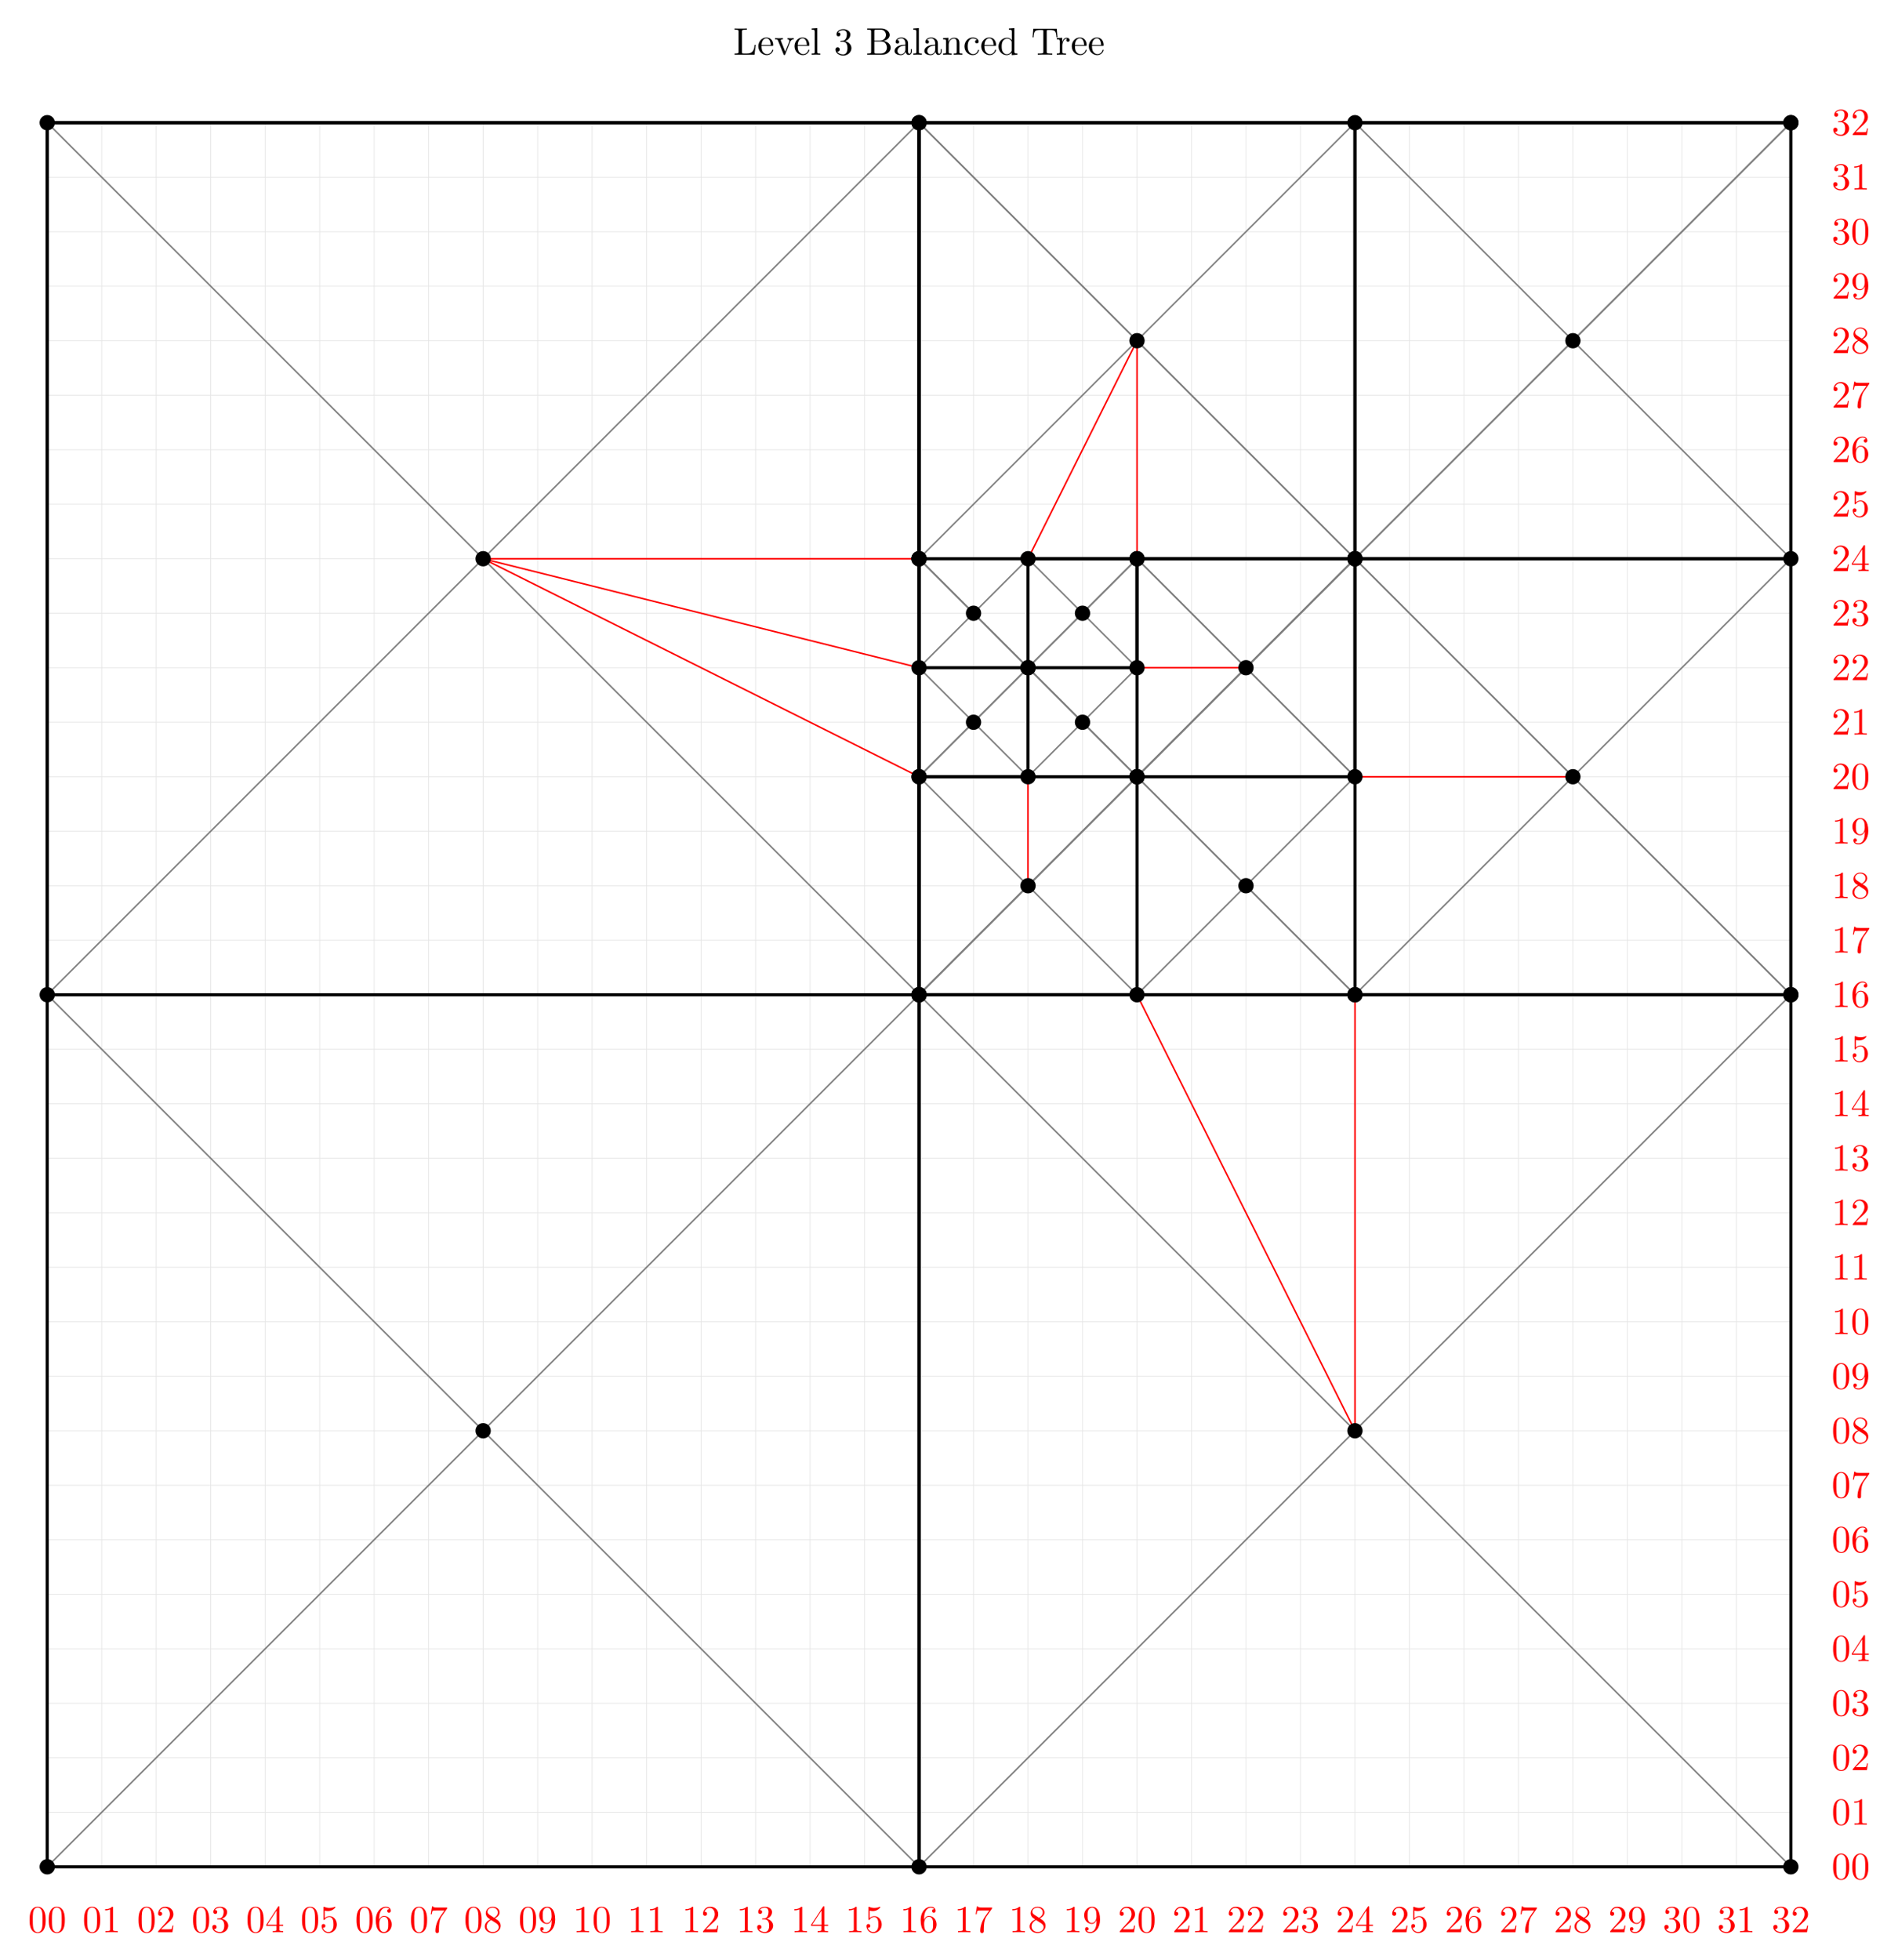 <?xml version="1.0" encoding="UTF-8"?>
<svg xmlns="http://www.w3.org/2000/svg" xmlns:xlink="http://www.w3.org/1999/xlink" width="493.704" height="509.792" viewBox="0 0 493.704 509.792">
<defs>
<g>
<g id="glyph-0-0">
<path d="M 5.797 -2.578 L 5.547 -2.578 C 5.438 -1.562 5.297 -0.312 3.547 -0.312 L 2.734 -0.312 C 2.266 -0.312 2.25 -0.375 2.25 -0.703 L 2.25 -6.016 C 2.25 -6.359 2.25 -6.5 3.188 -6.5 L 3.516 -6.5 L 3.516 -6.812 C 3.156 -6.781 2.25 -6.781 1.844 -6.781 C 1.453 -6.781 0.672 -6.781 0.328 -6.812 L 0.328 -6.5 L 0.562 -6.5 C 1.328 -6.5 1.359 -6.391 1.359 -6.031 L 1.359 -0.781 C 1.359 -0.422 1.328 -0.312 0.562 -0.312 L 0.328 -0.312 L 0.328 0 L 5.516 0 Z M 5.797 -2.578 "/>
</g>
<g id="glyph-0-1">
<path d="M 1.109 -2.516 C 1.172 -4 2.016 -4.25 2.359 -4.25 C 3.375 -4.25 3.484 -2.906 3.484 -2.516 Z M 1.109 -2.297 L 3.891 -2.297 C 4.109 -2.297 4.141 -2.297 4.141 -2.516 C 4.141 -3.5 3.594 -4.469 2.359 -4.469 C 1.203 -4.469 0.281 -3.438 0.281 -2.188 C 0.281 -0.859 1.328 0.109 2.469 0.109 C 3.688 0.109 4.141 -1 4.141 -1.188 C 4.141 -1.281 4.062 -1.312 4 -1.312 C 3.922 -1.312 3.891 -1.25 3.875 -1.172 C 3.531 -0.141 2.625 -0.141 2.531 -0.141 C 2.031 -0.141 1.641 -0.438 1.406 -0.812 C 1.109 -1.281 1.109 -1.938 1.109 -2.297 Z M 1.109 -2.297 "/>
</g>
<g id="glyph-0-2">
<path d="M 4.141 -3.312 C 4.234 -3.547 4.406 -3.984 5.062 -3.984 L 5.062 -4.297 C 4.828 -4.281 4.547 -4.266 4.312 -4.266 C 4.078 -4.266 3.625 -4.281 3.453 -4.297 L 3.453 -3.984 C 3.812 -3.984 3.922 -3.75 3.922 -3.562 C 3.922 -3.469 3.906 -3.422 3.875 -3.312 L 2.844 -0.781 L 1.734 -3.562 C 1.672 -3.688 1.672 -3.703 1.672 -3.734 C 1.672 -3.984 2.062 -3.984 2.25 -3.984 L 2.25 -4.297 C 1.938 -4.281 1.391 -4.266 1.156 -4.266 C 0.891 -4.266 0.484 -4.281 0.188 -4.297 L 0.188 -3.984 C 0.812 -3.984 0.859 -3.922 0.984 -3.625 L 2.422 -0.078 C 2.484 0.062 2.5 0.109 2.625 0.109 C 2.766 0.109 2.797 0.016 2.844 -0.078 Z M 4.141 -3.312 "/>
</g>
<g id="glyph-0-3">
<path d="M 1.766 -6.922 L 0.328 -6.812 L 0.328 -6.5 C 1.031 -6.5 1.109 -6.438 1.109 -5.938 L 1.109 -0.75 C 1.109 -0.312 1 -0.312 0.328 -0.312 L 0.328 0 C 0.656 -0.016 1.188 -0.031 1.438 -0.031 C 1.688 -0.031 2.172 -0.016 2.547 0 L 2.547 -0.312 C 1.875 -0.312 1.766 -0.312 1.766 -0.75 Z M 1.766 -6.922 "/>
</g>
<g id="glyph-0-4">
<path d="M 2.891 -3.516 C 3.703 -3.781 4.281 -4.469 4.281 -5.266 C 4.281 -6.078 3.406 -6.641 2.453 -6.641 C 1.453 -6.641 0.688 -6.047 0.688 -5.281 C 0.688 -4.953 0.906 -4.766 1.203 -4.766 C 1.5 -4.766 1.703 -4.984 1.703 -5.281 C 1.703 -5.766 1.234 -5.766 1.094 -5.766 C 1.391 -6.266 2.047 -6.391 2.406 -6.391 C 2.828 -6.391 3.375 -6.172 3.375 -5.281 C 3.375 -5.156 3.344 -4.578 3.094 -4.141 C 2.797 -3.656 2.453 -3.625 2.203 -3.625 C 2.125 -3.609 1.891 -3.594 1.812 -3.594 C 1.734 -3.578 1.672 -3.562 1.672 -3.469 C 1.672 -3.359 1.734 -3.359 1.906 -3.359 L 2.344 -3.359 C 3.156 -3.359 3.531 -2.688 3.531 -1.703 C 3.531 -0.344 2.844 -0.062 2.406 -0.062 C 1.969 -0.062 1.219 -0.234 0.875 -0.812 C 1.219 -0.766 1.531 -0.984 1.531 -1.359 C 1.531 -1.719 1.266 -1.922 0.984 -1.922 C 0.734 -1.922 0.422 -1.781 0.422 -1.344 C 0.422 -0.438 1.344 0.219 2.438 0.219 C 3.656 0.219 4.562 -0.688 4.562 -1.703 C 4.562 -2.516 3.922 -3.297 2.891 -3.516 Z M 2.891 -3.516 "/>
</g>
<g id="glyph-0-5">
<path d="M 2.219 -3.656 L 2.219 -6.094 C 2.219 -6.438 2.234 -6.5 2.703 -6.5 L 3.938 -6.5 C 4.906 -6.5 5.25 -5.656 5.25 -5.125 C 5.25 -4.484 4.766 -3.656 3.656 -3.656 Z M 4.562 -3.562 C 5.531 -3.75 6.219 -4.391 6.219 -5.125 C 6.219 -5.984 5.297 -6.812 4 -6.812 L 0.359 -6.812 L 0.359 -6.5 L 0.594 -6.5 C 1.359 -6.5 1.391 -6.391 1.391 -6.031 L 1.391 -0.781 C 1.391 -0.422 1.359 -0.312 0.594 -0.312 L 0.359 -0.312 L 0.359 0 L 4.266 0 C 5.594 0 6.484 -0.891 6.484 -1.828 C 6.484 -2.688 5.672 -3.438 4.562 -3.562 Z M 3.953 -0.312 L 2.703 -0.312 C 2.234 -0.312 2.219 -0.375 2.219 -0.703 L 2.219 -3.422 L 4.094 -3.422 C 5.078 -3.422 5.5 -2.5 5.5 -1.828 C 5.5 -1.125 4.969 -0.312 3.953 -0.312 Z M 3.953 -0.312 "/>
</g>
<g id="glyph-0-6">
<path d="M 3.312 -0.75 C 3.359 -0.359 3.625 0.062 4.094 0.062 C 4.312 0.062 4.922 -0.078 4.922 -0.891 L 4.922 -1.453 L 4.672 -1.453 L 4.672 -0.891 C 4.672 -0.312 4.422 -0.25 4.312 -0.25 C 3.984 -0.25 3.938 -0.703 3.938 -0.75 L 3.938 -2.734 C 3.938 -3.156 3.938 -3.547 3.578 -3.922 C 3.188 -4.312 2.688 -4.469 2.219 -4.469 C 1.391 -4.469 0.703 -4 0.703 -3.344 C 0.703 -3.047 0.906 -2.875 1.172 -2.875 C 1.453 -2.875 1.625 -3.078 1.625 -3.328 C 1.625 -3.453 1.578 -3.781 1.109 -3.781 C 1.391 -4.141 1.875 -4.25 2.188 -4.25 C 2.688 -4.25 3.25 -3.859 3.25 -2.969 L 3.25 -2.609 C 2.734 -2.578 2.047 -2.547 1.422 -2.25 C 0.672 -1.906 0.422 -1.391 0.422 -0.953 C 0.422 -0.141 1.391 0.109 2.016 0.109 C 2.672 0.109 3.125 -0.297 3.312 -0.75 Z M 3.25 -2.391 L 3.25 -1.391 C 3.25 -0.453 2.531 -0.109 2.078 -0.109 C 1.594 -0.109 1.188 -0.453 1.188 -0.953 C 1.188 -1.5 1.609 -2.328 3.25 -2.391 Z M 3.25 -2.391 "/>
</g>
<g id="glyph-0-7">
<path d="M 1.094 -3.422 L 1.094 -0.75 C 1.094 -0.312 0.984 -0.312 0.312 -0.312 L 0.312 0 C 0.672 -0.016 1.172 -0.031 1.453 -0.031 C 1.703 -0.031 2.219 -0.016 2.562 0 L 2.562 -0.312 C 1.891 -0.312 1.781 -0.312 1.781 -0.75 L 1.781 -2.594 C 1.781 -3.625 2.5 -4.188 3.125 -4.188 C 3.766 -4.188 3.875 -3.656 3.875 -3.078 L 3.875 -0.75 C 3.875 -0.312 3.766 -0.312 3.094 -0.312 L 3.094 0 C 3.438 -0.016 3.953 -0.031 4.219 -0.031 C 4.469 -0.031 5 -0.016 5.328 0 L 5.328 -0.312 C 4.812 -0.312 4.562 -0.312 4.562 -0.609 L 4.562 -2.516 C 4.562 -3.375 4.562 -3.672 4.25 -4.031 C 4.109 -4.203 3.781 -4.406 3.203 -4.406 C 2.469 -4.406 2 -3.984 1.719 -3.359 L 1.719 -4.406 L 0.312 -4.297 L 0.312 -3.984 C 1.016 -3.984 1.094 -3.922 1.094 -3.422 Z M 1.094 -3.422 "/>
</g>
<g id="glyph-0-8">
<path d="M 1.172 -2.172 C 1.172 -3.797 1.984 -4.219 2.516 -4.219 C 2.609 -4.219 3.234 -4.203 3.578 -3.844 C 3.172 -3.812 3.109 -3.516 3.109 -3.391 C 3.109 -3.125 3.297 -2.938 3.562 -2.938 C 3.828 -2.938 4.031 -3.094 4.031 -3.406 C 4.031 -4.078 3.266 -4.469 2.5 -4.469 C 1.25 -4.469 0.344 -3.391 0.344 -2.156 C 0.344 -0.875 1.328 0.109 2.484 0.109 C 3.812 0.109 4.141 -1.094 4.141 -1.188 C 4.141 -1.281 4.031 -1.281 4 -1.281 C 3.922 -1.281 3.891 -1.25 3.875 -1.188 C 3.594 -0.266 2.938 -0.141 2.578 -0.141 C 2.047 -0.141 1.172 -0.562 1.172 -2.172 Z M 1.172 -2.172 "/>
</g>
<g id="glyph-0-9">
<path d="M 3.781 -0.547 L 3.781 0.109 L 5.25 0 L 5.25 -0.312 C 4.562 -0.312 4.469 -0.375 4.469 -0.875 L 4.469 -6.922 L 3.047 -6.812 L 3.047 -6.5 C 3.734 -6.5 3.812 -6.438 3.812 -5.938 L 3.812 -3.781 C 3.531 -4.141 3.094 -4.406 2.562 -4.406 C 1.391 -4.406 0.344 -3.422 0.344 -2.141 C 0.344 -0.875 1.312 0.109 2.453 0.109 C 3.094 0.109 3.531 -0.234 3.781 -0.547 Z M 3.781 -3.219 L 3.781 -1.172 C 3.781 -1 3.781 -0.984 3.672 -0.812 C 3.375 -0.328 2.938 -0.109 2.5 -0.109 C 2.047 -0.109 1.688 -0.375 1.453 -0.75 C 1.203 -1.156 1.172 -1.719 1.172 -2.141 C 1.172 -2.5 1.188 -3.094 1.469 -3.547 C 1.688 -3.859 2.062 -4.188 2.609 -4.188 C 2.953 -4.188 3.375 -4.031 3.672 -3.594 C 3.781 -3.422 3.781 -3.406 3.781 -3.219 Z M 3.781 -3.219 "/>
</g>
<g id="glyph-0-10">
<path d="M 6.641 -6.75 L 0.547 -6.75 L 0.359 -4.5 L 0.609 -4.5 C 0.75 -6.109 0.891 -6.438 2.406 -6.438 C 2.578 -6.438 2.844 -6.438 2.938 -6.422 C 3.156 -6.375 3.156 -6.266 3.156 -6.047 L 3.156 -0.781 C 3.156 -0.453 3.156 -0.312 2.109 -0.312 L 1.703 -0.312 L 1.703 0 C 2.109 -0.031 3.125 -0.031 3.594 -0.031 C 4.047 -0.031 5.078 -0.031 5.484 0 L 5.484 -0.312 L 5.078 -0.312 C 4.031 -0.312 4.031 -0.453 4.031 -0.781 L 4.031 -6.047 C 4.031 -6.234 4.031 -6.375 4.219 -6.422 C 4.328 -6.438 4.594 -6.438 4.781 -6.438 C 6.297 -6.438 6.438 -6.109 6.578 -4.5 L 6.828 -4.5 Z M 6.641 -6.75 "/>
</g>
<g id="glyph-0-11">
<path d="M 1.672 -3.312 L 1.672 -4.406 L 0.281 -4.297 L 0.281 -3.984 C 0.984 -3.984 1.062 -3.922 1.062 -3.422 L 1.062 -0.75 C 1.062 -0.312 0.953 -0.312 0.281 -0.312 L 0.281 0 C 0.672 -0.016 1.141 -0.031 1.422 -0.031 C 1.812 -0.031 2.281 -0.031 2.688 0 L 2.688 -0.312 L 2.469 -0.312 C 1.734 -0.312 1.719 -0.422 1.719 -0.781 L 1.719 -2.312 C 1.719 -3.297 2.141 -4.188 2.891 -4.188 C 2.953 -4.188 2.984 -4.188 3 -4.172 C 2.969 -4.172 2.766 -4.047 2.766 -3.781 C 2.766 -3.516 2.984 -3.359 3.203 -3.359 C 3.375 -3.359 3.625 -3.484 3.625 -3.797 C 3.625 -4.109 3.312 -4.406 2.891 -4.406 C 2.156 -4.406 1.797 -3.734 1.672 -3.312 Z M 1.672 -3.312 "/>
</g>
<g id="glyph-0-12">
<path d="M 4.578 -3.188 C 4.578 -3.984 4.531 -4.781 4.188 -5.516 C 3.734 -6.484 2.906 -6.641 2.5 -6.641 C 1.891 -6.641 1.172 -6.375 0.75 -5.453 C 0.438 -4.766 0.391 -3.984 0.391 -3.188 C 0.391 -2.438 0.422 -1.547 0.844 -0.781 C 1.266 0.016 2 0.219 2.484 0.219 C 3.016 0.219 3.781 0.016 4.219 -0.938 C 4.531 -1.625 4.578 -2.406 4.578 -3.188 Z M 2.484 0 C 2.094 0 1.5 -0.25 1.328 -1.203 C 1.219 -1.797 1.219 -2.719 1.219 -3.312 C 1.219 -3.953 1.219 -4.609 1.297 -5.141 C 1.484 -6.328 2.234 -6.422 2.484 -6.422 C 2.812 -6.422 3.469 -6.234 3.656 -5.25 C 3.766 -4.688 3.766 -3.938 3.766 -3.312 C 3.766 -2.562 3.766 -1.891 3.656 -1.25 C 3.5 -0.297 2.938 0 2.484 0 Z M 2.484 0 "/>
</g>
<g id="glyph-0-13">
<path d="M 2.938 -6.375 C 2.938 -6.625 2.938 -6.641 2.703 -6.641 C 2.078 -6 1.203 -6 0.891 -6 L 0.891 -5.688 C 1.094 -5.688 1.672 -5.688 2.188 -5.953 L 2.188 -0.781 C 2.188 -0.422 2.156 -0.312 1.266 -0.312 L 0.953 -0.312 L 0.953 0 C 1.297 -0.031 2.156 -0.031 2.562 -0.031 C 2.953 -0.031 3.828 -0.031 4.172 0 L 4.172 -0.312 L 3.859 -0.312 C 2.953 -0.312 2.938 -0.422 2.938 -0.781 Z M 2.938 -6.375 "/>
</g>
<g id="glyph-0-14">
<path d="M 1.266 -0.766 L 2.328 -1.797 C 3.875 -3.172 4.469 -3.703 4.469 -4.703 C 4.469 -5.844 3.578 -6.641 2.359 -6.641 C 1.234 -6.641 0.5 -5.719 0.5 -4.828 C 0.5 -4.281 1 -4.281 1.031 -4.281 C 1.203 -4.281 1.547 -4.391 1.547 -4.812 C 1.547 -5.062 1.359 -5.328 1.016 -5.328 C 0.938 -5.328 0.922 -5.328 0.891 -5.312 C 1.109 -5.969 1.656 -6.328 2.234 -6.328 C 3.141 -6.328 3.562 -5.516 3.562 -4.703 C 3.562 -3.906 3.078 -3.125 2.516 -2.5 L 0.609 -0.375 C 0.5 -0.266 0.5 -0.234 0.5 0 L 4.203 0 L 4.469 -1.734 L 4.234 -1.734 C 4.172 -1.438 4.109 -1 4 -0.844 C 3.938 -0.766 3.281 -0.766 3.062 -0.766 Z M 1.266 -0.766 "/>
</g>
<g id="glyph-0-15">
<path d="M 2.938 -1.641 L 2.938 -0.781 C 2.938 -0.422 2.906 -0.312 2.172 -0.312 L 1.969 -0.312 L 1.969 0 C 2.375 -0.031 2.891 -0.031 3.312 -0.031 C 3.734 -0.031 4.25 -0.031 4.672 0 L 4.672 -0.312 L 4.453 -0.312 C 3.719 -0.312 3.703 -0.422 3.703 -0.781 L 3.703 -1.641 L 4.688 -1.641 L 4.688 -1.953 L 3.703 -1.953 L 3.703 -6.484 C 3.703 -6.688 3.703 -6.75 3.531 -6.75 C 3.453 -6.75 3.422 -6.75 3.344 -6.625 L 0.281 -1.953 L 0.281 -1.641 Z M 2.984 -1.953 L 0.562 -1.953 L 2.984 -5.672 Z M 2.984 -1.953 "/>
</g>
<g id="glyph-0-16">
<path d="M 4.469 -2 C 4.469 -3.188 3.656 -4.188 2.578 -4.188 C 2.109 -4.188 1.672 -4.031 1.312 -3.672 L 1.312 -5.625 C 1.516 -5.562 1.844 -5.5 2.156 -5.5 C 3.391 -5.5 4.094 -6.406 4.094 -6.531 C 4.094 -6.594 4.062 -6.641 3.984 -6.641 C 3.984 -6.641 3.953 -6.641 3.906 -6.609 C 3.703 -6.516 3.219 -6.312 2.547 -6.312 C 2.156 -6.312 1.688 -6.391 1.219 -6.594 C 1.141 -6.625 1.125 -6.625 1.109 -6.625 C 1 -6.625 1 -6.547 1 -6.391 L 1 -3.438 C 1 -3.266 1 -3.188 1.141 -3.188 C 1.219 -3.188 1.234 -3.203 1.281 -3.266 C 1.391 -3.422 1.75 -3.969 2.562 -3.969 C 3.078 -3.969 3.328 -3.516 3.406 -3.328 C 3.562 -2.953 3.594 -2.578 3.594 -2.078 C 3.594 -1.719 3.594 -1.125 3.344 -0.703 C 3.109 -0.312 2.734 -0.062 2.281 -0.062 C 1.562 -0.062 0.984 -0.594 0.812 -1.172 C 0.844 -1.172 0.875 -1.156 0.984 -1.156 C 1.312 -1.156 1.484 -1.406 1.484 -1.641 C 1.484 -1.891 1.312 -2.141 0.984 -2.141 C 0.844 -2.141 0.5 -2.062 0.5 -1.609 C 0.5 -0.75 1.188 0.219 2.297 0.219 C 3.453 0.219 4.469 -0.734 4.469 -2 Z M 4.469 -2 "/>
</g>
<g id="glyph-0-17">
<path d="M 1.312 -3.266 L 1.312 -3.516 C 1.312 -6.031 2.547 -6.391 3.062 -6.391 C 3.297 -6.391 3.719 -6.328 3.938 -5.984 C 3.781 -5.984 3.391 -5.984 3.391 -5.547 C 3.391 -5.234 3.625 -5.078 3.844 -5.078 C 4 -5.078 4.312 -5.172 4.312 -5.562 C 4.312 -6.156 3.875 -6.641 3.047 -6.641 C 1.766 -6.641 0.422 -5.359 0.422 -3.156 C 0.422 -0.484 1.578 0.219 2.5 0.219 C 3.609 0.219 4.562 -0.719 4.562 -2.031 C 4.562 -3.297 3.672 -4.25 2.562 -4.25 C 1.891 -4.25 1.516 -3.75 1.312 -3.266 Z M 2.5 -0.062 C 1.875 -0.062 1.578 -0.656 1.516 -0.812 C 1.328 -1.281 1.328 -2.078 1.328 -2.25 C 1.328 -3.031 1.656 -4.031 2.547 -4.031 C 2.719 -4.031 3.172 -4.031 3.484 -3.406 C 3.656 -3.047 3.656 -2.531 3.656 -2.047 C 3.656 -1.562 3.656 -1.062 3.484 -0.703 C 3.188 -0.109 2.734 -0.062 2.5 -0.062 Z M 2.5 -0.062 "/>
</g>
<g id="glyph-0-18">
<path d="M 4.75 -6.078 C 4.828 -6.188 4.828 -6.203 4.828 -6.422 L 2.406 -6.422 C 1.203 -6.422 1.172 -6.547 1.141 -6.734 L 0.891 -6.734 L 0.562 -4.688 L 0.812 -4.688 C 0.844 -4.844 0.922 -5.469 1.062 -5.594 C 1.125 -5.656 1.906 -5.656 2.031 -5.656 L 4.094 -5.656 C 3.984 -5.5 3.203 -4.406 2.984 -4.078 C 2.078 -2.734 1.75 -1.344 1.75 -0.328 C 1.75 -0.234 1.75 0.219 2.219 0.219 C 2.672 0.219 2.672 -0.234 2.672 -0.328 L 2.672 -0.844 C 2.672 -1.391 2.703 -1.938 2.781 -2.469 C 2.828 -2.703 2.953 -3.562 3.406 -4.172 Z M 4.75 -6.078 "/>
</g>
<g id="glyph-0-19">
<path d="M 1.625 -4.562 C 1.172 -4.859 1.125 -5.188 1.125 -5.359 C 1.125 -5.969 1.781 -6.391 2.484 -6.391 C 3.203 -6.391 3.844 -5.875 3.844 -5.156 C 3.844 -4.578 3.453 -4.109 2.859 -3.766 Z M 3.078 -3.609 C 3.797 -3.984 4.281 -4.5 4.281 -5.156 C 4.281 -6.078 3.406 -6.641 2.5 -6.641 C 1.5 -6.641 0.688 -5.906 0.688 -4.969 C 0.688 -4.797 0.703 -4.344 1.125 -3.875 C 1.234 -3.766 1.609 -3.516 1.859 -3.344 C 1.281 -3.047 0.422 -2.5 0.422 -1.5 C 0.422 -0.453 1.438 0.219 2.484 0.219 C 3.609 0.219 4.562 -0.609 4.562 -1.672 C 4.562 -2.031 4.453 -2.484 4.062 -2.906 C 3.875 -3.109 3.719 -3.203 3.078 -3.609 Z M 2.078 -3.188 L 3.312 -2.406 C 3.594 -2.219 4.062 -1.922 4.062 -1.312 C 4.062 -0.578 3.312 -0.062 2.5 -0.062 C 1.641 -0.062 0.922 -0.672 0.922 -1.5 C 0.922 -2.078 1.234 -2.719 2.078 -3.188 Z M 2.078 -3.188 "/>
</g>
<g id="glyph-0-20">
<path d="M 3.656 -3.172 L 3.656 -2.844 C 3.656 -0.516 2.625 -0.062 2.047 -0.062 C 1.875 -0.062 1.328 -0.078 1.062 -0.422 C 1.5 -0.422 1.578 -0.703 1.578 -0.875 C 1.578 -1.188 1.344 -1.328 1.125 -1.328 C 0.969 -1.328 0.672 -1.25 0.672 -0.859 C 0.672 -0.188 1.203 0.219 2.047 0.219 C 3.344 0.219 4.562 -1.141 4.562 -3.281 C 4.562 -5.969 3.406 -6.641 2.516 -6.641 C 1.969 -6.641 1.484 -6.453 1.062 -6.016 C 0.641 -5.562 0.422 -5.141 0.422 -4.391 C 0.422 -3.156 1.297 -2.172 2.406 -2.172 C 3.016 -2.172 3.422 -2.594 3.656 -3.172 Z M 2.422 -2.406 C 2.266 -2.406 1.797 -2.406 1.5 -3.031 C 1.312 -3.406 1.312 -3.891 1.312 -4.391 C 1.312 -4.922 1.312 -5.391 1.531 -5.766 C 1.797 -6.266 2.172 -6.391 2.516 -6.391 C 2.984 -6.391 3.312 -6.047 3.484 -5.609 C 3.594 -5.281 3.641 -4.656 3.641 -4.203 C 3.641 -3.375 3.297 -2.406 2.422 -2.406 Z M 2.422 -2.406 "/>
</g>
</g>
</defs>
<g fill="rgb(0%, 0%, 0%)" fill-opacity="1">
<use xlink:href="#glyph-0-0" x="190.753" y="14.224"/>
<use xlink:href="#glyph-0-1" x="196.98" y="14.224"/>
<use xlink:href="#glyph-0-2" x="201.407" y="14.224"/>
</g>
<g fill="rgb(0%, 0%, 0%)" fill-opacity="1">
<use xlink:href="#glyph-0-1" x="206.386" y="14.224"/>
<use xlink:href="#glyph-0-3" x="210.814" y="14.224"/>
</g>
<g fill="rgb(0%, 0%, 0%)" fill-opacity="1">
<use xlink:href="#glyph-0-4" x="216.909" y="14.224"/>
</g>
<g fill="rgb(0%, 0%, 0%)" fill-opacity="1">
<use xlink:href="#glyph-0-5" x="225.208" y="14.224"/>
<use xlink:href="#glyph-0-6" x="232.264" y="14.224"/>
<use xlink:href="#glyph-0-3" x="237.245" y="14.224"/>
<use xlink:href="#glyph-0-6" x="240.013" y="14.224"/>
<use xlink:href="#glyph-0-7" x="244.994" y="14.224"/>
<use xlink:href="#glyph-0-8" x="250.53" y="14.224"/>
<use xlink:href="#glyph-0-1" x="254.957" y="14.224"/>
<use xlink:href="#glyph-0-9" x="259.384" y="14.224"/>
</g>
<g fill="rgb(0%, 0%, 0%)" fill-opacity="1">
<use xlink:href="#glyph-0-10" x="268.237" y="14.224"/>
</g>
<g fill="rgb(0%, 0%, 0%)" fill-opacity="1">
<use xlink:href="#glyph-0-11" x="274.605" y="14.224"/>
<use xlink:href="#glyph-0-1" x="278.508" y="14.224"/>
<use xlink:href="#glyph-0-1" x="282.935" y="14.224"/>
</g>
<path fill="none" stroke-width="0.199" stroke-linecap="butt" stroke-linejoin="miter" stroke="rgb(89.999%, 89.999%, 89.999%)" stroke-opacity="1" stroke-miterlimit="10" d="M -0.002 -0.001 L 453.549 -0.001 M -0.002 14.175 L 453.549 14.175 M -0.002 28.347 L 453.549 28.347 M -0.002 42.519 L 453.549 42.519 M -0.002 56.694 L 453.549 56.694 M -0.002 70.866 L 453.549 70.866 M -0.002 85.042 L 453.549 85.042 M -0.002 99.214 L 453.549 99.214 M -0.002 113.386 L 453.549 113.386 M -0.002 127.562 L 453.549 127.562 M -0.002 141.733 L 453.549 141.733 M -0.002 155.909 L 453.549 155.909 M -0.002 170.081 L 453.549 170.081 M -0.002 184.253 L 453.549 184.253 M -0.002 198.429 L 453.549 198.429 M -0.002 212.601 L 453.549 212.601 M -0.002 226.773 L 453.549 226.773 M -0.002 240.948 L 453.549 240.948 M -0.002 255.12 L 453.549 255.12 M -0.002 269.296 L 453.549 269.296 M -0.002 283.468 L 453.549 283.468 M -0.002 297.64 L 453.549 297.64 M -0.002 311.815 L 453.549 311.815 M -0.002 325.987 L 453.549 325.987 M -0.002 340.163 L 453.549 340.163 M -0.002 354.335 L 453.549 354.335 M -0.002 368.507 L 453.549 368.507 M -0.002 382.683 L 453.549 382.683 M -0.002 396.855 L 453.549 396.855 M -0.002 411.03 L 453.549 411.03 M -0.002 425.202 L 453.549 425.202 M -0.002 439.374 L 453.549 439.374 M -0.002 453.538 L 453.549 453.538 M -0.002 -0.001 L -0.002 453.55 M 14.174 -0.001 L 14.174 453.55 M 28.346 -0.001 L 28.346 453.55 M 42.522 -0.001 L 42.522 453.55 M 56.693 -0.001 L 56.693 453.55 M 70.865 -0.001 L 70.865 453.55 M 85.041 -0.001 L 85.041 453.55 M 99.213 -0.001 L 99.213 453.55 M 113.389 -0.001 L 113.389 453.55 M 127.561 -0.001 L 127.561 453.55 M 141.733 -0.001 L 141.733 453.55 M 155.908 -0.001 L 155.908 453.55 M 170.08 -0.001 L 170.08 453.55 M 184.256 -0.001 L 184.256 453.55 M 198.428 -0.001 L 198.428 453.55 M 212.6 -0.001 L 212.6 453.55 M 226.775 -0.001 L 226.775 453.55 M 240.947 -0.001 L 240.947 453.55 M 255.119 -0.001 L 255.119 453.55 M 269.295 -0.001 L 269.295 453.55 M 283.467 -0.001 L 283.467 453.55 M 297.643 -0.001 L 297.643 453.55 M 311.815 -0.001 L 311.815 453.55 M 325.986 -0.001 L 325.986 453.55 M 340.162 -0.001 L 340.162 453.55 M 354.334 -0.001 L 354.334 453.55 M 368.51 -0.001 L 368.51 453.55 M 382.682 -0.001 L 382.682 453.55 M 396.854 -0.001 L 396.854 453.55 M 411.029 -0.001 L 411.029 453.55 M 425.201 -0.001 L 425.201 453.55 M 439.377 -0.001 L 439.377 453.55 M 453.537 -0.001 L 453.537 453.55 " transform="matrix(1, 0, 0, -1, 12.287, 485.46)"/>
<g fill="rgb(100%, 0%, 0%)" fill-opacity="1">
<use xlink:href="#glyph-0-12" x="7.306" y="502.486"/>
<use xlink:href="#glyph-0-12" x="12.287" y="502.486"/>
</g>
<g fill="rgb(100%, 0%, 0%)" fill-opacity="1">
<use xlink:href="#glyph-0-12" x="21.479" y="502.486"/>
<use xlink:href="#glyph-0-13" x="26.46" y="502.486"/>
</g>
<g fill="rgb(100%, 0%, 0%)" fill-opacity="1">
<use xlink:href="#glyph-0-12" x="35.652" y="502.486"/>
<use xlink:href="#glyph-0-14" x="40.633" y="502.486"/>
</g>
<g fill="rgb(100%, 0%, 0%)" fill-opacity="1">
<use xlink:href="#glyph-0-12" x="49.825" y="502.486"/>
<use xlink:href="#glyph-0-4" x="54.806" y="502.486"/>
</g>
<g fill="rgb(100%, 0%, 0%)" fill-opacity="1">
<use xlink:href="#glyph-0-12" x="63.998" y="502.486"/>
<use xlink:href="#glyph-0-15" x="68.979" y="502.486"/>
</g>
<g fill="rgb(100%, 0%, 0%)" fill-opacity="1">
<use xlink:href="#glyph-0-12" x="78.172" y="502.486"/>
<use xlink:href="#glyph-0-16" x="83.153" y="502.486"/>
</g>
<g fill="rgb(100%, 0%, 0%)" fill-opacity="1">
<use xlink:href="#glyph-0-12" x="92.345" y="502.486"/>
<use xlink:href="#glyph-0-17" x="97.326" y="502.486"/>
</g>
<g fill="rgb(100%, 0%, 0%)" fill-opacity="1">
<use xlink:href="#glyph-0-12" x="106.518" y="502.486"/>
<use xlink:href="#glyph-0-18" x="111.499" y="502.486"/>
</g>
<g fill="rgb(100%, 0%, 0%)" fill-opacity="1">
<use xlink:href="#glyph-0-12" x="120.691" y="502.486"/>
<use xlink:href="#glyph-0-19" x="125.672" y="502.486"/>
</g>
<g fill="rgb(100%, 0%, 0%)" fill-opacity="1">
<use xlink:href="#glyph-0-12" x="134.865" y="502.486"/>
<use xlink:href="#glyph-0-20" x="139.846" y="502.486"/>
</g>
<g fill="rgb(100%, 0%, 0%)" fill-opacity="1">
<use xlink:href="#glyph-0-13" x="149.038" y="502.486"/>
<use xlink:href="#glyph-0-12" x="154.019" y="502.486"/>
</g>
<g fill="rgb(100%, 0%, 0%)" fill-opacity="1">
<use xlink:href="#glyph-0-13" x="163.211" y="502.486"/>
<use xlink:href="#glyph-0-13" x="168.192" y="502.486"/>
</g>
<g fill="rgb(100%, 0%, 0%)" fill-opacity="1">
<use xlink:href="#glyph-0-13" x="177.384" y="502.486"/>
<use xlink:href="#glyph-0-14" x="182.365" y="502.486"/>
</g>
<g fill="rgb(100%, 0%, 0%)" fill-opacity="1">
<use xlink:href="#glyph-0-13" x="191.557" y="502.486"/>
<use xlink:href="#glyph-0-4" x="196.538" y="502.486"/>
</g>
<g fill="rgb(100%, 0%, 0%)" fill-opacity="1">
<use xlink:href="#glyph-0-13" x="205.731" y="502.486"/>
<use xlink:href="#glyph-0-15" x="210.712" y="502.486"/>
</g>
<g fill="rgb(100%, 0%, 0%)" fill-opacity="1">
<use xlink:href="#glyph-0-13" x="219.904" y="502.486"/>
<use xlink:href="#glyph-0-16" x="224.885" y="502.486"/>
</g>
<g fill="rgb(100%, 0%, 0%)" fill-opacity="1">
<use xlink:href="#glyph-0-13" x="234.077" y="502.486"/>
<use xlink:href="#glyph-0-17" x="239.058" y="502.486"/>
</g>
<g fill="rgb(100%, 0%, 0%)" fill-opacity="1">
<use xlink:href="#glyph-0-13" x="248.25" y="502.486"/>
<use xlink:href="#glyph-0-18" x="253.231" y="502.486"/>
</g>
<g fill="rgb(100%, 0%, 0%)" fill-opacity="1">
<use xlink:href="#glyph-0-13" x="262.423" y="502.486"/>
<use xlink:href="#glyph-0-19" x="267.404" y="502.486"/>
</g>
<g fill="rgb(100%, 0%, 0%)" fill-opacity="1">
<use xlink:href="#glyph-0-13" x="276.597" y="502.486"/>
<use xlink:href="#glyph-0-20" x="281.578" y="502.486"/>
</g>
<g fill="rgb(100%, 0%, 0%)" fill-opacity="1">
<use xlink:href="#glyph-0-14" x="290.77" y="502.486"/>
<use xlink:href="#glyph-0-12" x="295.751" y="502.486"/>
</g>
<g fill="rgb(100%, 0%, 0%)" fill-opacity="1">
<use xlink:href="#glyph-0-14" x="304.943" y="502.486"/>
<use xlink:href="#glyph-0-13" x="309.924" y="502.486"/>
</g>
<g fill="rgb(100%, 0%, 0%)" fill-opacity="1">
<use xlink:href="#glyph-0-14" x="319.116" y="502.486"/>
<use xlink:href="#glyph-0-14" x="324.097" y="502.486"/>
</g>
<g fill="rgb(100%, 0%, 0%)" fill-opacity="1">
<use xlink:href="#glyph-0-14" x="333.29" y="502.486"/>
<use xlink:href="#glyph-0-4" x="338.271" y="502.486"/>
</g>
<g fill="rgb(100%, 0%, 0%)" fill-opacity="1">
<use xlink:href="#glyph-0-14" x="347.463" y="502.486"/>
<use xlink:href="#glyph-0-15" x="352.444" y="502.486"/>
</g>
<g fill="rgb(100%, 0%, 0%)" fill-opacity="1">
<use xlink:href="#glyph-0-14" x="361.636" y="502.486"/>
<use xlink:href="#glyph-0-16" x="366.617" y="502.486"/>
</g>
<g fill="rgb(100%, 0%, 0%)" fill-opacity="1">
<use xlink:href="#glyph-0-14" x="375.809" y="502.486"/>
<use xlink:href="#glyph-0-17" x="380.79" y="502.486"/>
</g>
<g fill="rgb(100%, 0%, 0%)" fill-opacity="1">
<use xlink:href="#glyph-0-14" x="389.982" y="502.486"/>
<use xlink:href="#glyph-0-18" x="394.963" y="502.486"/>
</g>
<g fill="rgb(100%, 0%, 0%)" fill-opacity="1">
<use xlink:href="#glyph-0-14" x="404.156" y="502.486"/>
<use xlink:href="#glyph-0-19" x="409.137" y="502.486"/>
</g>
<g fill="rgb(100%, 0%, 0%)" fill-opacity="1">
<use xlink:href="#glyph-0-14" x="418.329" y="502.486"/>
<use xlink:href="#glyph-0-20" x="423.31" y="502.486"/>
</g>
<g fill="rgb(100%, 0%, 0%)" fill-opacity="1">
<use xlink:href="#glyph-0-4" x="432.502" y="502.486"/>
<use xlink:href="#glyph-0-12" x="437.483" y="502.486"/>
</g>
<g fill="rgb(100%, 0%, 0%)" fill-opacity="1">
<use xlink:href="#glyph-0-4" x="446.675" y="502.486"/>
<use xlink:href="#glyph-0-13" x="451.656" y="502.486"/>
</g>
<g fill="rgb(100%, 0%, 0%)" fill-opacity="1">
<use xlink:href="#glyph-0-4" x="460.848" y="502.486"/>
<use xlink:href="#glyph-0-14" x="465.829" y="502.486"/>
</g>
<g fill="rgb(100%, 0%, 0%)" fill-opacity="1">
<use xlink:href="#glyph-0-12" x="476.436" y="488.67"/>
<use xlink:href="#glyph-0-12" x="481.417" y="488.67"/>
</g>
<g fill="rgb(100%, 0%, 0%)" fill-opacity="1">
<use xlink:href="#glyph-0-12" x="476.436" y="474.497"/>
<use xlink:href="#glyph-0-13" x="481.417" y="474.497"/>
</g>
<g fill="rgb(100%, 0%, 0%)" fill-opacity="1">
<use xlink:href="#glyph-0-12" x="476.436" y="460.323"/>
<use xlink:href="#glyph-0-14" x="481.417" y="460.323"/>
</g>
<g fill="rgb(100%, 0%, 0%)" fill-opacity="1">
<use xlink:href="#glyph-0-12" x="476.436" y="446.15"/>
<use xlink:href="#glyph-0-4" x="481.417" y="446.15"/>
</g>
<g fill="rgb(100%, 0%, 0%)" fill-opacity="1">
<use xlink:href="#glyph-0-12" x="476.436" y="431.977"/>
<use xlink:href="#glyph-0-15" x="481.417" y="431.977"/>
</g>
<g fill="rgb(100%, 0%, 0%)" fill-opacity="1">
<use xlink:href="#glyph-0-12" x="476.436" y="417.804"/>
<use xlink:href="#glyph-0-16" x="481.417" y="417.804"/>
</g>
<g fill="rgb(100%, 0%, 0%)" fill-opacity="1">
<use xlink:href="#glyph-0-12" x="476.436" y="403.631"/>
<use xlink:href="#glyph-0-17" x="481.417" y="403.631"/>
</g>
<g fill="rgb(100%, 0%, 0%)" fill-opacity="1">
<use xlink:href="#glyph-0-12" x="476.436" y="389.457"/>
<use xlink:href="#glyph-0-18" x="481.417" y="389.457"/>
</g>
<g fill="rgb(100%, 0%, 0%)" fill-opacity="1">
<use xlink:href="#glyph-0-12" x="476.436" y="375.284"/>
<use xlink:href="#glyph-0-19" x="481.417" y="375.284"/>
</g>
<g fill="rgb(100%, 0%, 0%)" fill-opacity="1">
<use xlink:href="#glyph-0-12" x="476.436" y="361.111"/>
<use xlink:href="#glyph-0-20" x="481.417" y="361.111"/>
</g>
<g fill="rgb(100%, 0%, 0%)" fill-opacity="1">
<use xlink:href="#glyph-0-13" x="476.436" y="346.938"/>
<use xlink:href="#glyph-0-12" x="481.417" y="346.938"/>
</g>
<g fill="rgb(100%, 0%, 0%)" fill-opacity="1">
<use xlink:href="#glyph-0-13" x="476.436" y="332.765"/>
<use xlink:href="#glyph-0-13" x="481.417" y="332.765"/>
</g>
<g fill="rgb(100%, 0%, 0%)" fill-opacity="1">
<use xlink:href="#glyph-0-13" x="476.436" y="318.591"/>
<use xlink:href="#glyph-0-14" x="481.417" y="318.591"/>
</g>
<g fill="rgb(100%, 0%, 0%)" fill-opacity="1">
<use xlink:href="#glyph-0-13" x="476.436" y="304.418"/>
<use xlink:href="#glyph-0-4" x="481.417" y="304.418"/>
</g>
<g fill="rgb(100%, 0%, 0%)" fill-opacity="1">
<use xlink:href="#glyph-0-13" x="476.436" y="290.245"/>
<use xlink:href="#glyph-0-15" x="481.417" y="290.245"/>
</g>
<g fill="rgb(100%, 0%, 0%)" fill-opacity="1">
<use xlink:href="#glyph-0-13" x="476.436" y="276.072"/>
<use xlink:href="#glyph-0-16" x="481.417" y="276.072"/>
</g>
<g fill="rgb(100%, 0%, 0%)" fill-opacity="1">
<use xlink:href="#glyph-0-13" x="476.436" y="261.898"/>
<use xlink:href="#glyph-0-17" x="481.417" y="261.898"/>
</g>
<g fill="rgb(100%, 0%, 0%)" fill-opacity="1">
<use xlink:href="#glyph-0-13" x="476.436" y="247.725"/>
<use xlink:href="#glyph-0-18" x="481.417" y="247.725"/>
</g>
<g fill="rgb(100%, 0%, 0%)" fill-opacity="1">
<use xlink:href="#glyph-0-13" x="476.436" y="233.552"/>
<use xlink:href="#glyph-0-19" x="481.417" y="233.552"/>
</g>
<g fill="rgb(100%, 0%, 0%)" fill-opacity="1">
<use xlink:href="#glyph-0-13" x="476.436" y="219.379"/>
<use xlink:href="#glyph-0-20" x="481.417" y="219.379"/>
</g>
<g fill="rgb(100%, 0%, 0%)" fill-opacity="1">
<use xlink:href="#glyph-0-14" x="476.436" y="205.206"/>
<use xlink:href="#glyph-0-12" x="481.417" y="205.206"/>
</g>
<g fill="rgb(100%, 0%, 0%)" fill-opacity="1">
<use xlink:href="#glyph-0-14" x="476.436" y="191.032"/>
<use xlink:href="#glyph-0-13" x="481.417" y="191.032"/>
</g>
<g fill="rgb(100%, 0%, 0%)" fill-opacity="1">
<use xlink:href="#glyph-0-14" x="476.436" y="176.859"/>
<use xlink:href="#glyph-0-14" x="481.417" y="176.859"/>
</g>
<g fill="rgb(100%, 0%, 0%)" fill-opacity="1">
<use xlink:href="#glyph-0-14" x="476.436" y="162.686"/>
<use xlink:href="#glyph-0-4" x="481.417" y="162.686"/>
</g>
<g fill="rgb(100%, 0%, 0%)" fill-opacity="1">
<use xlink:href="#glyph-0-14" x="476.436" y="148.513"/>
<use xlink:href="#glyph-0-15" x="481.417" y="148.513"/>
</g>
<g fill="rgb(100%, 0%, 0%)" fill-opacity="1">
<use xlink:href="#glyph-0-14" x="476.436" y="134.34"/>
<use xlink:href="#glyph-0-16" x="481.417" y="134.34"/>
</g>
<g fill="rgb(100%, 0%, 0%)" fill-opacity="1">
<use xlink:href="#glyph-0-14" x="476.436" y="120.166"/>
<use xlink:href="#glyph-0-17" x="481.417" y="120.166"/>
</g>
<g fill="rgb(100%, 0%, 0%)" fill-opacity="1">
<use xlink:href="#glyph-0-14" x="476.436" y="105.993"/>
<use xlink:href="#glyph-0-18" x="481.417" y="105.993"/>
</g>
<g fill="rgb(100%, 0%, 0%)" fill-opacity="1">
<use xlink:href="#glyph-0-14" x="476.436" y="91.82"/>
<use xlink:href="#glyph-0-19" x="481.417" y="91.82"/>
</g>
<g fill="rgb(100%, 0%, 0%)" fill-opacity="1">
<use xlink:href="#glyph-0-14" x="476.436" y="77.647"/>
<use xlink:href="#glyph-0-20" x="481.417" y="77.647"/>
</g>
<g fill="rgb(100%, 0%, 0%)" fill-opacity="1">
<use xlink:href="#glyph-0-4" x="476.436" y="63.473"/>
<use xlink:href="#glyph-0-12" x="481.417" y="63.473"/>
</g>
<g fill="rgb(100%, 0%, 0%)" fill-opacity="1">
<use xlink:href="#glyph-0-4" x="476.436" y="49.3"/>
<use xlink:href="#glyph-0-13" x="481.417" y="49.3"/>
</g>
<g fill="rgb(100%, 0%, 0%)" fill-opacity="1">
<use xlink:href="#glyph-0-4" x="476.436" y="35.127"/>
<use xlink:href="#glyph-0-14" x="481.417" y="35.127"/>
</g>
<path fill="none" stroke-width="0.797" stroke-linecap="butt" stroke-linejoin="miter" stroke="rgb(0%, 0%, 0%)" stroke-opacity="1" stroke-miterlimit="10" d="M -0.002 -0.001 L -0.002 453.55 L 226.775 453.55 L 226.775 -0.001 Z M -0.002 -0.001 " transform="matrix(1, 0, 0, -1, 12.287, 485.46)"/>
<path fill="none" stroke-width="0.797" stroke-linecap="butt" stroke-linejoin="miter" stroke="rgb(0%, 0%, 0%)" stroke-opacity="1" stroke-miterlimit="10" d="M -0.002 226.773 L -0.002 453.55 L 226.775 453.55 L 226.775 226.773 Z M -0.002 226.773 " transform="matrix(1, 0, 0, -1, 12.287, 485.46)"/>
<path fill="none" stroke-width="0.797" stroke-linecap="butt" stroke-linejoin="miter" stroke="rgb(0%, 0%, 0%)" stroke-opacity="1" stroke-miterlimit="10" d="M 226.775 -0.001 L 226.775 226.773 L 453.549 226.773 L 453.549 -0.001 Z M 226.775 -0.001 " transform="matrix(1, 0, 0, -1, 12.287, 485.46)"/>
<path fill="none" stroke-width="0.797" stroke-linecap="butt" stroke-linejoin="miter" stroke="rgb(0%, 0%, 0%)" stroke-opacity="1" stroke-miterlimit="10" d="M 226.775 226.773 L 226.775 453.55 L 453.549 453.55 L 453.549 226.773 Z M 226.775 226.773 " transform="matrix(1, 0, 0, -1, 12.287, 485.46)"/>
<path fill="none" stroke-width="0.797" stroke-linecap="butt" stroke-linejoin="miter" stroke="rgb(0%, 0%, 0%)" stroke-opacity="1" stroke-miterlimit="10" d="M 340.162 226.773 L 340.162 340.163 L 453.549 340.163 L 453.549 226.773 Z M 340.162 226.773 " transform="matrix(1, 0, 0, -1, 12.287, 485.46)"/>
<path fill="none" stroke-width="0.797" stroke-linecap="butt" stroke-linejoin="miter" stroke="rgb(0%, 0%, 0%)" stroke-opacity="1" stroke-miterlimit="10" d="M 226.775 340.163 L 226.775 453.55 L 340.162 453.55 L 340.162 340.163 Z M 226.775 340.163 " transform="matrix(1, 0, 0, -1, 12.287, 485.46)"/>
<path fill="none" stroke-width="0.797" stroke-linecap="butt" stroke-linejoin="miter" stroke="rgb(0%, 0%, 0%)" stroke-opacity="1" stroke-miterlimit="10" d="M 340.162 340.163 L 340.162 453.55 L 453.549 453.55 L 453.549 340.163 Z M 340.162 340.163 " transform="matrix(1, 0, 0, -1, 12.287, 485.46)"/>
<path fill="none" stroke-width="0.797" stroke-linecap="butt" stroke-linejoin="miter" stroke="rgb(0%, 0%, 0%)" stroke-opacity="1" stroke-miterlimit="10" d="M 226.775 226.773 L 226.775 283.468 L 283.467 283.468 L 283.467 226.773 Z M 226.775 226.773 " transform="matrix(1, 0, 0, -1, 12.287, 485.46)"/>
<path fill="none" stroke-width="0.797" stroke-linecap="butt" stroke-linejoin="miter" stroke="rgb(0%, 0%, 0%)" stroke-opacity="1" stroke-miterlimit="10" d="M 283.467 283.468 L 283.467 340.163 L 340.162 340.163 L 340.162 283.468 Z M 283.467 283.468 " transform="matrix(1, 0, 0, -1, 12.287, 485.46)"/>
<path fill="none" stroke-width="0.797" stroke-linecap="butt" stroke-linejoin="miter" stroke="rgb(0%, 0%, 0%)" stroke-opacity="1" stroke-miterlimit="10" d="M 226.775 283.468 L 226.775 311.815 L 255.119 311.815 L 255.119 283.468 Z M 226.775 283.468 " transform="matrix(1, 0, 0, -1, 12.287, 485.46)"/>
<path fill="none" stroke-width="0.797" stroke-linecap="butt" stroke-linejoin="miter" stroke="rgb(0%, 0%, 0%)" stroke-opacity="1" stroke-miterlimit="10" d="M 255.119 311.815 L 255.119 340.163 L 283.467 340.163 L 283.467 311.815 Z M 255.119 311.815 " transform="matrix(1, 0, 0, -1, 12.287, 485.46)"/>
<path fill="none" stroke-width="0.399" stroke-linecap="butt" stroke-linejoin="miter" stroke="rgb(50%, 50%, 50%)" stroke-opacity="1" stroke-miterlimit="10" d="M 113.389 113.386 L -0.002 -0.001 " transform="matrix(1, 0, 0, -1, 12.287, 485.46)"/>
<path fill="none" stroke-width="0.399" stroke-linecap="butt" stroke-linejoin="miter" stroke="rgb(50%, 50%, 50%)" stroke-opacity="1" stroke-miterlimit="10" d="M 113.389 113.386 L 226.775 -0.001 " transform="matrix(1, 0, 0, -1, 12.287, 485.46)"/>
<path fill="none" stroke-width="0.399" stroke-linecap="butt" stroke-linejoin="miter" stroke="rgb(50%, 50%, 50%)" stroke-opacity="1" stroke-miterlimit="10" d="M 113.389 113.386 L 226.775 226.773 " transform="matrix(1, 0, 0, -1, 12.287, 485.46)"/>
<path fill="none" stroke-width="0.399" stroke-linecap="butt" stroke-linejoin="miter" stroke="rgb(50%, 50%, 50%)" stroke-opacity="1" stroke-miterlimit="10" d="M 113.389 113.386 L -0.002 226.773 " transform="matrix(1, 0, 0, -1, 12.287, 485.46)"/>
<path fill="none" stroke-width="0.399" stroke-linecap="butt" stroke-linejoin="miter" stroke="rgb(50%, 50%, 50%)" stroke-opacity="1" stroke-miterlimit="10" d="M 113.389 340.163 L -0.002 226.773 " transform="matrix(1, 0, 0, -1, 12.287, 485.46)"/>
<path fill="none" stroke-width="0.399" stroke-linecap="butt" stroke-linejoin="miter" stroke="rgb(50%, 50%, 50%)" stroke-opacity="1" stroke-miterlimit="10" d="M 113.389 340.163 L 226.775 226.773 " transform="matrix(1, 0, 0, -1, 12.287, 485.46)"/>
<path fill="none" stroke-width="0.399" stroke-linecap="butt" stroke-linejoin="miter" stroke="rgb(50%, 50%, 50%)" stroke-opacity="1" stroke-miterlimit="10" d="M 113.389 340.163 L 226.775 453.55 " transform="matrix(1, 0, 0, -1, 12.287, 485.46)"/>
<path fill="none" stroke-width="0.399" stroke-linecap="butt" stroke-linejoin="miter" stroke="rgb(50%, 50%, 50%)" stroke-opacity="1" stroke-miterlimit="10" d="M 113.389 340.163 L -0.002 453.55 " transform="matrix(1, 0, 0, -1, 12.287, 485.46)"/>
<path fill="none" stroke-width="0.399" stroke-linecap="butt" stroke-linejoin="miter" stroke="rgb(50%, 50%, 50%)" stroke-opacity="1" stroke-miterlimit="10" d="M 340.162 340.163 L 226.775 226.773 " transform="matrix(1, 0, 0, -1, 12.287, 485.46)"/>
<path fill="none" stroke-width="0.399" stroke-linecap="butt" stroke-linejoin="miter" stroke="rgb(50%, 50%, 50%)" stroke-opacity="1" stroke-miterlimit="10" d="M 340.162 340.163 L 453.549 226.773 " transform="matrix(1, 0, 0, -1, 12.287, 485.46)"/>
<path fill="none" stroke-width="0.399" stroke-linecap="butt" stroke-linejoin="miter" stroke="rgb(50%, 50%, 50%)" stroke-opacity="1" stroke-miterlimit="10" d="M 340.162 340.163 L 453.549 453.55 " transform="matrix(1, 0, 0, -1, 12.287, 485.46)"/>
<path fill="none" stroke-width="0.399" stroke-linecap="butt" stroke-linejoin="miter" stroke="rgb(50%, 50%, 50%)" stroke-opacity="1" stroke-miterlimit="10" d="M 340.162 340.163 L 226.775 453.55 " transform="matrix(1, 0, 0, -1, 12.287, 485.46)"/>
<path fill="none" stroke-width="0.399" stroke-linecap="butt" stroke-linejoin="miter" stroke="rgb(50%, 50%, 50%)" stroke-opacity="1" stroke-miterlimit="10" d="M 340.162 113.386 L 226.775 -0.001 " transform="matrix(1, 0, 0, -1, 12.287, 485.46)"/>
<path fill="none" stroke-width="0.399" stroke-linecap="butt" stroke-linejoin="miter" stroke="rgb(50%, 50%, 50%)" stroke-opacity="1" stroke-miterlimit="10" d="M 340.162 113.386 L 453.549 -0.001 " transform="matrix(1, 0, 0, -1, 12.287, 485.46)"/>
<path fill="none" stroke-width="0.399" stroke-linecap="butt" stroke-linejoin="miter" stroke="rgb(50%, 50%, 50%)" stroke-opacity="1" stroke-miterlimit="10" d="M 340.162 113.386 L 453.549 226.773 " transform="matrix(1, 0, 0, -1, 12.287, 485.46)"/>
<path fill="none" stroke-width="0.399" stroke-linecap="butt" stroke-linejoin="miter" stroke="rgb(50%, 50%, 50%)" stroke-opacity="1" stroke-miterlimit="10" d="M 340.162 113.386 L 226.775 226.773 " transform="matrix(1, 0, 0, -1, 12.287, 485.46)"/>
<path fill="none" stroke-width="0.399" stroke-linecap="butt" stroke-linejoin="miter" stroke="rgb(50%, 50%, 50%)" stroke-opacity="1" stroke-miterlimit="10" d="M 283.467 283.468 L 226.775 226.773 " transform="matrix(1, 0, 0, -1, 12.287, 485.46)"/>
<path fill="none" stroke-width="0.399" stroke-linecap="butt" stroke-linejoin="miter" stroke="rgb(50%, 50%, 50%)" stroke-opacity="1" stroke-miterlimit="10" d="M 283.467 283.468 L 340.162 226.773 " transform="matrix(1, 0, 0, -1, 12.287, 485.46)"/>
<path fill="none" stroke-width="0.399" stroke-linecap="butt" stroke-linejoin="miter" stroke="rgb(50%, 50%, 50%)" stroke-opacity="1" stroke-miterlimit="10" d="M 283.467 283.468 L 340.162 340.163 " transform="matrix(1, 0, 0, -1, 12.287, 485.46)"/>
<path fill="none" stroke-width="0.399" stroke-linecap="butt" stroke-linejoin="miter" stroke="rgb(50%, 50%, 50%)" stroke-opacity="1" stroke-miterlimit="10" d="M 283.467 283.468 L 226.775 340.163 " transform="matrix(1, 0, 0, -1, 12.287, 485.46)"/>
<path fill="none" stroke-width="0.399" stroke-linecap="butt" stroke-linejoin="miter" stroke="rgb(50%, 50%, 50%)" stroke-opacity="1" stroke-miterlimit="10" d="M 283.467 396.855 L 226.775 340.163 " transform="matrix(1, 0, 0, -1, 12.287, 485.46)"/>
<path fill="none" stroke-width="0.399" stroke-linecap="butt" stroke-linejoin="miter" stroke="rgb(50%, 50%, 50%)" stroke-opacity="1" stroke-miterlimit="10" d="M 283.467 396.855 L 340.162 340.163 " transform="matrix(1, 0, 0, -1, 12.287, 485.46)"/>
<path fill="none" stroke-width="0.399" stroke-linecap="butt" stroke-linejoin="miter" stroke="rgb(50%, 50%, 50%)" stroke-opacity="1" stroke-miterlimit="10" d="M 283.467 396.855 L 340.162 453.55 " transform="matrix(1, 0, 0, -1, 12.287, 485.46)"/>
<path fill="none" stroke-width="0.399" stroke-linecap="butt" stroke-linejoin="miter" stroke="rgb(50%, 50%, 50%)" stroke-opacity="1" stroke-miterlimit="10" d="M 283.467 396.855 L 226.775 453.55 " transform="matrix(1, 0, 0, -1, 12.287, 485.46)"/>
<path fill="none" stroke-width="0.399" stroke-linecap="butt" stroke-linejoin="miter" stroke="rgb(50%, 50%, 50%)" stroke-opacity="1" stroke-miterlimit="10" d="M 396.854 396.855 L 340.162 340.163 " transform="matrix(1, 0, 0, -1, 12.287, 485.46)"/>
<path fill="none" stroke-width="0.399" stroke-linecap="butt" stroke-linejoin="miter" stroke="rgb(50%, 50%, 50%)" stroke-opacity="1" stroke-miterlimit="10" d="M 396.854 396.855 L 453.549 340.163 " transform="matrix(1, 0, 0, -1, 12.287, 485.46)"/>
<path fill="none" stroke-width="0.399" stroke-linecap="butt" stroke-linejoin="miter" stroke="rgb(50%, 50%, 50%)" stroke-opacity="1" stroke-miterlimit="10" d="M 396.854 396.855 L 453.549 453.55 " transform="matrix(1, 0, 0, -1, 12.287, 485.46)"/>
<path fill="none" stroke-width="0.399" stroke-linecap="butt" stroke-linejoin="miter" stroke="rgb(50%, 50%, 50%)" stroke-opacity="1" stroke-miterlimit="10" d="M 396.854 396.855 L 340.162 453.55 " transform="matrix(1, 0, 0, -1, 12.287, 485.46)"/>
<path fill="none" stroke-width="0.399" stroke-linecap="butt" stroke-linejoin="miter" stroke="rgb(50%, 50%, 50%)" stroke-opacity="1" stroke-miterlimit="10" d="M 396.854 283.468 L 340.162 226.773 " transform="matrix(1, 0, 0, -1, 12.287, 485.46)"/>
<path fill="none" stroke-width="0.399" stroke-linecap="butt" stroke-linejoin="miter" stroke="rgb(50%, 50%, 50%)" stroke-opacity="1" stroke-miterlimit="10" d="M 396.854 283.468 L 453.549 226.773 " transform="matrix(1, 0, 0, -1, 12.287, 485.46)"/>
<path fill="none" stroke-width="0.399" stroke-linecap="butt" stroke-linejoin="miter" stroke="rgb(50%, 50%, 50%)" stroke-opacity="1" stroke-miterlimit="10" d="M 396.854 283.468 L 453.549 340.163 " transform="matrix(1, 0, 0, -1, 12.287, 485.46)"/>
<path fill="none" stroke-width="0.399" stroke-linecap="butt" stroke-linejoin="miter" stroke="rgb(50%, 50%, 50%)" stroke-opacity="1" stroke-miterlimit="10" d="M 396.854 283.468 L 340.162 340.163 " transform="matrix(1, 0, 0, -1, 12.287, 485.46)"/>
<path fill="none" stroke-width="0.399" stroke-linecap="butt" stroke-linejoin="miter" stroke="rgb(50%, 50%, 50%)" stroke-opacity="1" stroke-miterlimit="10" d="M 255.119 255.12 L 226.775 226.773 " transform="matrix(1, 0, 0, -1, 12.287, 485.46)"/>
<path fill="none" stroke-width="0.399" stroke-linecap="butt" stroke-linejoin="miter" stroke="rgb(50%, 50%, 50%)" stroke-opacity="1" stroke-miterlimit="10" d="M 255.119 255.12 L 283.467 226.773 " transform="matrix(1, 0, 0, -1, 12.287, 485.46)"/>
<path fill="none" stroke-width="0.399" stroke-linecap="butt" stroke-linejoin="miter" stroke="rgb(50%, 50%, 50%)" stroke-opacity="1" stroke-miterlimit="10" d="M 255.119 255.12 L 283.467 283.468 " transform="matrix(1, 0, 0, -1, 12.287, 485.46)"/>
<path fill="none" stroke-width="0.399" stroke-linecap="butt" stroke-linejoin="miter" stroke="rgb(50%, 50%, 50%)" stroke-opacity="1" stroke-miterlimit="10" d="M 255.119 255.12 L 226.775 283.468 " transform="matrix(1, 0, 0, -1, 12.287, 485.46)"/>
<path fill="none" stroke-width="0.399" stroke-linecap="butt" stroke-linejoin="miter" stroke="rgb(50%, 50%, 50%)" stroke-opacity="1" stroke-miterlimit="10" d="M 311.815 255.12 L 340.162 226.773 " transform="matrix(1, 0, 0, -1, 12.287, 485.46)"/>
<path fill="none" stroke-width="0.399" stroke-linecap="butt" stroke-linejoin="miter" stroke="rgb(50%, 50%, 50%)" stroke-opacity="1" stroke-miterlimit="10" d="M 311.815 255.12 L 283.467 226.773 " transform="matrix(1, 0, 0, -1, 12.287, 485.46)"/>
<path fill="none" stroke-width="0.399" stroke-linecap="butt" stroke-linejoin="miter" stroke="rgb(50%, 50%, 50%)" stroke-opacity="1" stroke-miterlimit="10" d="M 311.815 255.12 L 283.467 283.468 " transform="matrix(1, 0, 0, -1, 12.287, 485.46)"/>
<path fill="none" stroke-width="0.399" stroke-linecap="butt" stroke-linejoin="miter" stroke="rgb(50%, 50%, 50%)" stroke-opacity="1" stroke-miterlimit="10" d="M 311.815 255.12 L 340.162 283.468 " transform="matrix(1, 0, 0, -1, 12.287, 485.46)"/>
<path fill="none" stroke-width="0.399" stroke-linecap="butt" stroke-linejoin="miter" stroke="rgb(50%, 50%, 50%)" stroke-opacity="1" stroke-miterlimit="10" d="M 311.815 311.815 L 340.162 340.163 " transform="matrix(1, 0, 0, -1, 12.287, 485.46)"/>
<path fill="none" stroke-width="0.399" stroke-linecap="butt" stroke-linejoin="miter" stroke="rgb(50%, 50%, 50%)" stroke-opacity="1" stroke-miterlimit="10" d="M 311.815 311.815 L 283.467 340.163 " transform="matrix(1, 0, 0, -1, 12.287, 485.46)"/>
<path fill="none" stroke-width="0.399" stroke-linecap="butt" stroke-linejoin="miter" stroke="rgb(50%, 50%, 50%)" stroke-opacity="1" stroke-miterlimit="10" d="M 311.815 311.815 L 283.467 283.468 " transform="matrix(1, 0, 0, -1, 12.287, 485.46)"/>
<path fill="none" stroke-width="0.399" stroke-linecap="butt" stroke-linejoin="miter" stroke="rgb(50%, 50%, 50%)" stroke-opacity="1" stroke-miterlimit="10" d="M 311.815 311.815 L 340.162 283.468 " transform="matrix(1, 0, 0, -1, 12.287, 485.46)"/>
<path fill="none" stroke-width="0.399" stroke-linecap="butt" stroke-linejoin="miter" stroke="rgb(50%, 50%, 50%)" stroke-opacity="1" stroke-miterlimit="10" d="M 311.815 311.815 L 340.162 340.163 " transform="matrix(1, 0, 0, -1, 12.287, 485.46)"/>
<path fill="none" stroke-width="0.399" stroke-linecap="butt" stroke-linejoin="miter" stroke="rgb(50%, 50%, 50%)" stroke-opacity="1" stroke-miterlimit="10" d="M 311.815 311.815 L 283.467 340.163 " transform="matrix(1, 0, 0, -1, 12.287, 485.46)"/>
<path fill="none" stroke-width="0.399" stroke-linecap="butt" stroke-linejoin="miter" stroke="rgb(50%, 50%, 50%)" stroke-opacity="1" stroke-miterlimit="10" d="M 311.815 311.815 L 283.467 283.468 " transform="matrix(1, 0, 0, -1, 12.287, 485.46)"/>
<path fill="none" stroke-width="0.399" stroke-linecap="butt" stroke-linejoin="miter" stroke="rgb(50%, 50%, 50%)" stroke-opacity="1" stroke-miterlimit="10" d="M 311.815 311.815 L 340.162 283.468 " transform="matrix(1, 0, 0, -1, 12.287, 485.46)"/>
<path fill="none" stroke-width="0.399" stroke-linecap="butt" stroke-linejoin="miter" stroke="rgb(50%, 50%, 50%)" stroke-opacity="1" stroke-miterlimit="10" d="M 255.119 311.815 L 226.775 283.468 " transform="matrix(1, 0, 0, -1, 12.287, 485.46)"/>
<path fill="none" stroke-width="0.399" stroke-linecap="butt" stroke-linejoin="miter" stroke="rgb(50%, 50%, 50%)" stroke-opacity="1" stroke-miterlimit="10" d="M 255.119 311.815 L 283.467 283.468 " transform="matrix(1, 0, 0, -1, 12.287, 485.46)"/>
<path fill="none" stroke-width="0.399" stroke-linecap="butt" stroke-linejoin="miter" stroke="rgb(50%, 50%, 50%)" stroke-opacity="1" stroke-miterlimit="10" d="M 255.119 311.815 L 283.467 340.163 " transform="matrix(1, 0, 0, -1, 12.287, 485.46)"/>
<path fill="none" stroke-width="0.399" stroke-linecap="butt" stroke-linejoin="miter" stroke="rgb(50%, 50%, 50%)" stroke-opacity="1" stroke-miterlimit="10" d="M 255.119 311.815 L 226.775 340.163 " transform="matrix(1, 0, 0, -1, 12.287, 485.46)"/>
<path fill="none" stroke-width="0.399" stroke-linecap="butt" stroke-linejoin="miter" stroke="rgb(50%, 50%, 50%)" stroke-opacity="1" stroke-miterlimit="10" d="M 240.947 297.64 L 226.775 283.468 " transform="matrix(1, 0, 0, -1, 12.287, 485.46)"/>
<path fill="none" stroke-width="0.399" stroke-linecap="butt" stroke-linejoin="miter" stroke="rgb(50%, 50%, 50%)" stroke-opacity="1" stroke-miterlimit="10" d="M 240.947 297.64 L 255.119 283.468 " transform="matrix(1, 0, 0, -1, 12.287, 485.46)"/>
<path fill="none" stroke-width="0.399" stroke-linecap="butt" stroke-linejoin="miter" stroke="rgb(50%, 50%, 50%)" stroke-opacity="1" stroke-miterlimit="10" d="M 240.947 297.64 L 255.119 311.815 " transform="matrix(1, 0, 0, -1, 12.287, 485.46)"/>
<path fill="none" stroke-width="0.399" stroke-linecap="butt" stroke-linejoin="miter" stroke="rgb(50%, 50%, 50%)" stroke-opacity="1" stroke-miterlimit="10" d="M 240.947 297.64 L 226.775 311.815 " transform="matrix(1, 0, 0, -1, 12.287, 485.46)"/>
<path fill="none" stroke-width="0.399" stroke-linecap="butt" stroke-linejoin="miter" stroke="rgb(50%, 50%, 50%)" stroke-opacity="1" stroke-miterlimit="10" d="M 269.295 297.64 L 255.119 283.468 " transform="matrix(1, 0, 0, -1, 12.287, 485.46)"/>
<path fill="none" stroke-width="0.399" stroke-linecap="butt" stroke-linejoin="miter" stroke="rgb(50%, 50%, 50%)" stroke-opacity="1" stroke-miterlimit="10" d="M 269.295 297.64 L 283.467 283.468 " transform="matrix(1, 0, 0, -1, 12.287, 485.46)"/>
<path fill="none" stroke-width="0.399" stroke-linecap="butt" stroke-linejoin="miter" stroke="rgb(50%, 50%, 50%)" stroke-opacity="1" stroke-miterlimit="10" d="M 269.295 297.64 L 283.467 311.815 " transform="matrix(1, 0, 0, -1, 12.287, 485.46)"/>
<path fill="none" stroke-width="0.399" stroke-linecap="butt" stroke-linejoin="miter" stroke="rgb(50%, 50%, 50%)" stroke-opacity="1" stroke-miterlimit="10" d="M 269.295 297.64 L 255.119 311.815 " transform="matrix(1, 0, 0, -1, 12.287, 485.46)"/>
<path fill="none" stroke-width="0.399" stroke-linecap="butt" stroke-linejoin="miter" stroke="rgb(50%, 50%, 50%)" stroke-opacity="1" stroke-miterlimit="10" d="M 269.295 325.987 L 255.119 311.815 " transform="matrix(1, 0, 0, -1, 12.287, 485.46)"/>
<path fill="none" stroke-width="0.399" stroke-linecap="butt" stroke-linejoin="miter" stroke="rgb(50%, 50%, 50%)" stroke-opacity="1" stroke-miterlimit="10" d="M 269.295 325.987 L 283.467 311.815 " transform="matrix(1, 0, 0, -1, 12.287, 485.46)"/>
<path fill="none" stroke-width="0.399" stroke-linecap="butt" stroke-linejoin="miter" stroke="rgb(50%, 50%, 50%)" stroke-opacity="1" stroke-miterlimit="10" d="M 269.295 325.987 L 283.467 340.163 " transform="matrix(1, 0, 0, -1, 12.287, 485.46)"/>
<path fill="none" stroke-width="0.399" stroke-linecap="butt" stroke-linejoin="miter" stroke="rgb(50%, 50%, 50%)" stroke-opacity="1" stroke-miterlimit="10" d="M 269.295 325.987 L 255.119 340.163 " transform="matrix(1, 0, 0, -1, 12.287, 485.46)"/>
<path fill="none" stroke-width="0.399" stroke-linecap="butt" stroke-linejoin="miter" stroke="rgb(50%, 50%, 50%)" stroke-opacity="1" stroke-miterlimit="10" d="M 240.947 325.987 L 226.775 311.815 " transform="matrix(1, 0, 0, -1, 12.287, 485.46)"/>
<path fill="none" stroke-width="0.399" stroke-linecap="butt" stroke-linejoin="miter" stroke="rgb(50%, 50%, 50%)" stroke-opacity="1" stroke-miterlimit="10" d="M 240.947 325.987 L 255.119 311.815 " transform="matrix(1, 0, 0, -1, 12.287, 485.46)"/>
<path fill="none" stroke-width="0.399" stroke-linecap="butt" stroke-linejoin="miter" stroke="rgb(50%, 50%, 50%)" stroke-opacity="1" stroke-miterlimit="10" d="M 240.947 325.987 L 255.119 340.163 " transform="matrix(1, 0, 0, -1, 12.287, 485.46)"/>
<path fill="none" stroke-width="0.399" stroke-linecap="butt" stroke-linejoin="miter" stroke="rgb(50%, 50%, 50%)" stroke-opacity="1" stroke-miterlimit="10" d="M 240.947 325.987 L 226.775 340.163 " transform="matrix(1, 0, 0, -1, 12.287, 485.46)"/>
<path fill="none" stroke-width="0.399" stroke-linecap="butt" stroke-linejoin="miter" stroke="rgb(100%, 0%, 0%)" stroke-opacity="1" stroke-miterlimit="10" d="M 113.389 340.163 L 226.775 340.163 " transform="matrix(1, 0, 0, -1, 12.287, 485.46)"/>
<path fill="none" stroke-width="0.399" stroke-linecap="butt" stroke-linejoin="miter" stroke="rgb(100%, 0%, 0%)" stroke-opacity="1" stroke-miterlimit="10" d="M 113.389 340.163 L 226.775 283.468 " transform="matrix(1, 0, 0, -1, 12.287, 485.46)"/>
<path fill="none" stroke-width="0.399" stroke-linecap="butt" stroke-linejoin="miter" stroke="rgb(100%, 0%, 0%)" stroke-opacity="1" stroke-miterlimit="10" d="M 113.389 340.163 L 226.775 311.815 " transform="matrix(1, 0, 0, -1, 12.287, 485.46)"/>
<path fill="none" stroke-width="0.399" stroke-linecap="butt" stroke-linejoin="miter" stroke="rgb(100%, 0%, 0%)" stroke-opacity="1" stroke-miterlimit="10" d="M 340.162 113.386 L 340.162 226.773 " transform="matrix(1, 0, 0, -1, 12.287, 485.46)"/>
<path fill="none" stroke-width="0.399" stroke-linecap="butt" stroke-linejoin="miter" stroke="rgb(100%, 0%, 0%)" stroke-opacity="1" stroke-miterlimit="10" d="M 340.162 113.386 L 283.467 226.773 " transform="matrix(1, 0, 0, -1, 12.287, 485.46)"/>
<path fill="none" stroke-width="0.399" stroke-linecap="butt" stroke-linejoin="miter" stroke="rgb(100%, 0%, 0%)" stroke-opacity="1" stroke-miterlimit="10" d="M 283.467 396.855 L 283.467 340.163 " transform="matrix(1, 0, 0, -1, 12.287, 485.46)"/>
<path fill="none" stroke-width="0.399" stroke-linecap="butt" stroke-linejoin="miter" stroke="rgb(100%, 0%, 0%)" stroke-opacity="1" stroke-miterlimit="10" d="M 283.467 396.855 L 255.119 340.163 " transform="matrix(1, 0, 0, -1, 12.287, 485.46)"/>
<path fill="none" stroke-width="0.399" stroke-linecap="butt" stroke-linejoin="miter" stroke="rgb(100%, 0%, 0%)" stroke-opacity="1" stroke-miterlimit="10" d="M 396.854 283.468 L 340.162 283.468 " transform="matrix(1, 0, 0, -1, 12.287, 485.46)"/>
<path fill="none" stroke-width="0.399" stroke-linecap="butt" stroke-linejoin="miter" stroke="rgb(100%, 0%, 0%)" stroke-opacity="1" stroke-miterlimit="10" d="M 255.119 255.12 L 255.119 283.468 " transform="matrix(1, 0, 0, -1, 12.287, 485.46)"/>
<path fill="none" stroke-width="0.399" stroke-linecap="butt" stroke-linejoin="miter" stroke="rgb(100%, 0%, 0%)" stroke-opacity="1" stroke-miterlimit="10" d="M 311.815 311.815 L 283.467 311.815 " transform="matrix(1, 0, 0, -1, 12.287, 485.46)"/>
<path fill-rule="nonzero" fill="rgb(0%, 0%, 0%)" fill-opacity="1" d="M 14.281 485.461 C 14.281 484.359 13.387 483.469 12.285 483.469 C 11.188 483.469 10.293 484.359 10.293 485.461 C 10.293 486.559 11.188 487.453 12.285 487.453 C 13.387 487.453 14.281 486.559 14.281 485.461 Z M 14.281 485.461 "/>
<path fill-rule="nonzero" fill="rgb(0%, 0%, 0%)" fill-opacity="1" d="M 14.281 258.688 C 14.281 257.586 13.387 256.691 12.285 256.691 C 11.188 256.691 10.293 257.586 10.293 258.688 C 10.293 259.785 11.188 260.68 12.285 260.68 C 13.387 260.68 14.281 259.785 14.281 258.688 Z M 14.281 258.688 "/>
<path fill-rule="nonzero" fill="rgb(0%, 0%, 0%)" fill-opacity="1" d="M 14.281 31.91 C 14.281 30.812 13.387 29.918 12.285 29.918 C 11.188 29.918 10.293 30.812 10.293 31.91 C 10.293 33.012 11.188 33.902 12.285 33.902 C 13.387 33.902 14.281 33.012 14.281 31.91 Z M 14.281 31.91 "/>
<path fill-rule="nonzero" fill="rgb(0%, 0%, 0%)" fill-opacity="1" d="M 241.055 485.461 C 241.055 484.359 240.16 483.469 239.062 483.469 C 237.961 483.469 237.07 484.359 237.07 485.461 C 237.07 486.559 237.961 487.453 239.062 487.453 C 240.16 487.453 241.055 486.559 241.055 485.461 Z M 241.055 485.461 "/>
<path fill-rule="nonzero" fill="rgb(0%, 0%, 0%)" fill-opacity="1" d="M 241.055 258.688 C 241.055 257.586 240.16 256.691 239.062 256.691 C 237.961 256.691 237.07 257.586 237.07 258.688 C 237.07 259.785 237.961 260.68 239.062 260.68 C 240.16 260.68 241.055 259.785 241.055 258.688 Z M 241.055 258.688 "/>
<path fill-rule="nonzero" fill="rgb(0%, 0%, 0%)" fill-opacity="1" d="M 241.055 31.91 C 241.055 30.812 240.16 29.918 239.062 29.918 C 237.961 29.918 237.07 30.812 237.07 31.91 C 237.07 33.012 237.961 33.902 239.062 33.902 C 240.16 33.902 241.055 33.012 241.055 31.91 Z M 241.055 31.91 "/>
<path fill-rule="nonzero" fill="rgb(0%, 0%, 0%)" fill-opacity="1" d="M 467.828 485.461 C 467.828 484.359 466.938 483.469 465.836 483.469 C 464.734 483.469 463.844 484.359 463.844 485.461 C 463.844 486.559 464.734 487.453 465.836 487.453 C 466.938 487.453 467.828 486.559 467.828 485.461 Z M 467.828 485.461 "/>
<path fill-rule="nonzero" fill="rgb(0%, 0%, 0%)" fill-opacity="1" d="M 467.828 258.688 C 467.828 257.586 466.938 256.691 465.836 256.691 C 464.734 256.691 463.844 257.586 463.844 258.688 C 463.844 259.785 464.734 260.68 465.836 260.68 C 466.938 260.68 467.828 259.785 467.828 258.688 Z M 467.828 258.688 "/>
<path fill-rule="nonzero" fill="rgb(0%, 0%, 0%)" fill-opacity="1" d="M 467.828 31.91 C 467.828 30.812 466.938 29.918 465.836 29.918 C 464.734 29.918 463.844 30.812 463.844 31.91 C 463.844 33.012 464.734 33.902 465.836 33.902 C 466.938 33.902 467.828 33.012 467.828 31.91 Z M 467.828 31.91 "/>
<path fill-rule="nonzero" fill="rgb(0%, 0%, 0%)" fill-opacity="1" d="M 127.668 372.074 C 127.668 370.973 126.773 370.082 125.676 370.082 C 124.574 370.082 123.68 370.973 123.68 372.074 C 123.68 373.172 124.574 374.066 125.676 374.066 C 126.773 374.066 127.668 373.172 127.668 372.074 Z M 127.668 372.074 "/>
<path fill-rule="nonzero" fill="rgb(0%, 0%, 0%)" fill-opacity="1" d="M 127.668 145.297 C 127.668 144.199 126.773 143.305 125.676 143.305 C 124.574 143.305 123.68 144.199 123.68 145.297 C 123.68 146.398 124.574 147.293 125.676 147.293 C 126.773 147.293 127.668 146.398 127.668 145.297 Z M 127.668 145.297 "/>
<path fill-rule="nonzero" fill="rgb(0%, 0%, 0%)" fill-opacity="1" d="M 354.441 372.074 C 354.441 370.973 353.551 370.082 352.449 370.082 C 351.348 370.082 350.457 370.973 350.457 372.074 C 350.457 373.172 351.348 374.066 352.449 374.066 C 353.551 374.066 354.441 373.172 354.441 372.074 Z M 354.441 372.074 "/>
<path fill-rule="nonzero" fill="rgb(0%, 0%, 0%)" fill-opacity="1" d="M 354.441 145.297 C 354.441 144.199 353.551 143.305 352.449 143.305 C 351.348 143.305 350.457 144.199 350.457 145.297 C 350.457 146.398 351.348 147.293 352.449 147.293 C 353.551 147.293 354.441 146.398 354.441 145.297 Z M 354.441 145.297 "/>
<path fill-rule="nonzero" fill="rgb(0%, 0%, 0%)" fill-opacity="1" d="M 241.055 258.688 C 241.055 257.586 240.16 256.691 239.062 256.691 C 237.961 256.691 237.07 257.586 237.07 258.688 C 237.07 259.785 237.961 260.68 239.062 260.68 C 240.16 260.68 241.055 259.785 241.055 258.688 Z M 241.055 258.688 "/>
<path fill-rule="nonzero" fill="rgb(0%, 0%, 0%)" fill-opacity="1" d="M 241.055 145.297 C 241.055 144.199 240.16 143.305 239.062 143.305 C 237.961 143.305 237.07 144.199 237.07 145.297 C 237.07 146.398 237.961 147.293 239.062 147.293 C 240.16 147.293 241.055 146.398 241.055 145.297 Z M 241.055 145.297 "/>
<path fill-rule="nonzero" fill="rgb(0%, 0%, 0%)" fill-opacity="1" d="M 241.055 31.91 C 241.055 30.812 240.16 29.918 239.062 29.918 C 237.961 29.918 237.07 30.812 237.07 31.91 C 237.07 33.012 237.961 33.902 239.062 33.902 C 240.16 33.902 241.055 33.012 241.055 31.91 Z M 241.055 31.91 "/>
<path fill-rule="nonzero" fill="rgb(0%, 0%, 0%)" fill-opacity="1" d="M 354.441 258.688 C 354.441 257.586 353.551 256.691 352.449 256.691 C 351.348 256.691 350.457 257.586 350.457 258.688 C 350.457 259.785 351.348 260.68 352.449 260.68 C 353.551 260.68 354.441 259.785 354.441 258.688 Z M 354.441 258.688 "/>
<path fill-rule="nonzero" fill="rgb(0%, 0%, 0%)" fill-opacity="1" d="M 354.441 145.297 C 354.441 144.199 353.551 143.305 352.449 143.305 C 351.348 143.305 350.457 144.199 350.457 145.297 C 350.457 146.398 351.348 147.293 352.449 147.293 C 353.551 147.293 354.441 146.398 354.441 145.297 Z M 354.441 145.297 "/>
<path fill-rule="nonzero" fill="rgb(0%, 0%, 0%)" fill-opacity="1" d="M 354.441 31.91 C 354.441 30.812 353.551 29.918 352.449 29.918 C 351.348 29.918 350.457 30.812 350.457 31.91 C 350.457 33.012 351.348 33.902 352.449 33.902 C 353.551 33.902 354.441 33.012 354.441 31.91 Z M 354.441 31.91 "/>
<path fill-rule="nonzero" fill="rgb(0%, 0%, 0%)" fill-opacity="1" d="M 467.828 258.688 C 467.828 257.586 466.938 256.691 465.836 256.691 C 464.734 256.691 463.844 257.586 463.844 258.688 C 463.844 259.785 464.734 260.68 465.836 260.68 C 466.938 260.68 467.828 259.785 467.828 258.688 Z M 467.828 258.688 "/>
<path fill-rule="nonzero" fill="rgb(0%, 0%, 0%)" fill-opacity="1" d="M 467.828 145.297 C 467.828 144.199 466.938 143.305 465.836 143.305 C 464.734 143.305 463.844 144.199 463.844 145.297 C 463.844 146.398 464.734 147.293 465.836 147.293 C 466.938 147.293 467.828 146.398 467.828 145.297 Z M 467.828 145.297 "/>
<path fill-rule="nonzero" fill="rgb(0%, 0%, 0%)" fill-opacity="1" d="M 467.828 31.91 C 467.828 30.812 466.938 29.918 465.836 29.918 C 464.734 29.918 463.844 30.812 463.844 31.91 C 463.844 33.012 464.734 33.902 465.836 33.902 C 466.938 33.902 467.828 33.012 467.828 31.91 Z M 467.828 31.91 "/>
<path fill-rule="nonzero" fill="rgb(0%, 0%, 0%)" fill-opacity="1" d="M 297.746 201.992 C 297.746 200.891 296.855 200 295.754 200 C 294.656 200 293.762 200.891 293.762 201.992 C 293.762 203.094 294.656 203.984 295.754 203.984 C 296.855 203.984 297.746 203.094 297.746 201.992 Z M 297.746 201.992 "/>
<path fill-rule="nonzero" fill="rgb(0%, 0%, 0%)" fill-opacity="1" d="M 297.746 88.605 C 297.746 87.504 296.855 86.613 295.754 86.613 C 294.656 86.613 293.762 87.504 293.762 88.605 C 293.762 89.707 294.656 90.598 295.754 90.598 C 296.855 90.598 297.746 89.707 297.746 88.605 Z M 297.746 88.605 "/>
<path fill-rule="nonzero" fill="rgb(0%, 0%, 0%)" fill-opacity="1" d="M 411.133 201.992 C 411.133 200.891 410.242 200 409.141 200 C 408.043 200 407.148 200.891 407.148 201.992 C 407.148 203.094 408.043 203.984 409.141 203.984 C 410.242 203.984 411.133 203.094 411.133 201.992 Z M 411.133 201.992 "/>
<path fill-rule="nonzero" fill="rgb(0%, 0%, 0%)" fill-opacity="1" d="M 411.133 88.605 C 411.133 87.504 410.242 86.613 409.141 86.613 C 408.043 86.613 407.148 87.504 407.148 88.605 C 407.148 89.707 408.043 90.598 409.141 90.598 C 410.242 90.598 411.133 89.707 411.133 88.605 Z M 411.133 88.605 "/>
<path fill-rule="nonzero" fill="rgb(0%, 0%, 0%)" fill-opacity="1" d="M 241.055 258.688 C 241.055 257.586 240.16 256.691 239.062 256.691 C 237.961 256.691 237.07 257.586 237.07 258.688 C 237.07 259.785 237.961 260.68 239.062 260.68 C 240.16 260.68 241.055 259.785 241.055 258.688 Z M 241.055 258.688 "/>
<path fill-rule="nonzero" fill="rgb(0%, 0%, 0%)" fill-opacity="1" d="M 241.055 201.992 C 241.055 200.891 240.16 200 239.062 200 C 237.961 200 237.07 200.891 237.07 201.992 C 237.07 203.094 237.961 203.984 239.062 203.984 C 240.16 203.984 241.055 203.094 241.055 201.992 Z M 241.055 201.992 "/>
<path fill-rule="nonzero" fill="rgb(0%, 0%, 0%)" fill-opacity="1" d="M 241.055 145.297 C 241.055 144.199 240.16 143.305 239.062 143.305 C 237.961 143.305 237.07 144.199 237.07 145.297 C 237.07 146.398 237.961 147.293 239.062 147.293 C 240.16 147.293 241.055 146.398 241.055 145.297 Z M 241.055 145.297 "/>
<path fill-rule="nonzero" fill="rgb(0%, 0%, 0%)" fill-opacity="1" d="M 297.746 258.688 C 297.746 257.586 296.855 256.691 295.754 256.691 C 294.656 256.691 293.762 257.586 293.762 258.688 C 293.762 259.785 294.656 260.68 295.754 260.68 C 296.855 260.68 297.746 259.785 297.746 258.688 Z M 297.746 258.688 "/>
<path fill-rule="nonzero" fill="rgb(0%, 0%, 0%)" fill-opacity="1" d="M 297.746 201.992 C 297.746 200.891 296.855 200 295.754 200 C 294.656 200 293.762 200.891 293.762 201.992 C 293.762 203.094 294.656 203.984 295.754 203.984 C 296.855 203.984 297.746 203.094 297.746 201.992 Z M 297.746 201.992 "/>
<path fill-rule="nonzero" fill="rgb(0%, 0%, 0%)" fill-opacity="1" d="M 297.746 145.297 C 297.746 144.199 296.855 143.305 295.754 143.305 C 294.656 143.305 293.762 144.199 293.762 145.297 C 293.762 146.398 294.656 147.293 295.754 147.293 C 296.855 147.293 297.746 146.398 297.746 145.297 Z M 297.746 145.297 "/>
<path fill-rule="nonzero" fill="rgb(0%, 0%, 0%)" fill-opacity="1" d="M 354.441 258.688 C 354.441 257.586 353.551 256.691 352.449 256.691 C 351.348 256.691 350.457 257.586 350.457 258.688 C 350.457 259.785 351.348 260.68 352.449 260.68 C 353.551 260.68 354.441 259.785 354.441 258.688 Z M 354.441 258.688 "/>
<path fill-rule="nonzero" fill="rgb(0%, 0%, 0%)" fill-opacity="1" d="M 354.441 201.992 C 354.441 200.891 353.551 200 352.449 200 C 351.348 200 350.457 200.891 350.457 201.992 C 350.457 203.094 351.348 203.984 352.449 203.984 C 353.551 203.984 354.441 203.094 354.441 201.992 Z M 354.441 201.992 "/>
<path fill-rule="nonzero" fill="rgb(0%, 0%, 0%)" fill-opacity="1" d="M 354.441 145.297 C 354.441 144.199 353.551 143.305 352.449 143.305 C 351.348 143.305 350.457 144.199 350.457 145.297 C 350.457 146.398 351.348 147.293 352.449 147.293 C 353.551 147.293 354.441 146.398 354.441 145.297 Z M 354.441 145.297 "/>
<path fill-rule="nonzero" fill="rgb(0%, 0%, 0%)" fill-opacity="1" d="M 269.402 230.34 C 269.402 229.238 268.508 228.348 267.406 228.348 C 266.309 228.348 265.414 229.238 265.414 230.34 C 265.414 231.438 266.309 232.332 267.406 232.332 C 268.508 232.332 269.402 231.438 269.402 230.34 Z M 269.402 230.34 "/>
<path fill-rule="nonzero" fill="rgb(0%, 0%, 0%)" fill-opacity="1" d="M 269.402 173.645 C 269.402 172.543 268.508 171.652 267.406 171.652 C 266.309 171.652 265.414 172.543 265.414 173.645 C 265.414 174.746 266.309 175.637 267.406 175.637 C 268.508 175.637 269.402 174.746 269.402 173.645 Z M 269.402 173.645 "/>
<path fill-rule="nonzero" fill="rgb(0%, 0%, 0%)" fill-opacity="1" d="M 326.094 230.34 C 326.094 229.238 325.203 228.348 324.102 228.348 C 323 228.348 322.109 229.238 322.109 230.34 C 322.109 231.438 323 232.332 324.102 232.332 C 325.203 232.332 326.094 231.438 326.094 230.34 Z M 326.094 230.34 "/>
<path fill-rule="nonzero" fill="rgb(0%, 0%, 0%)" fill-opacity="1" d="M 326.094 173.645 C 326.094 172.543 325.203 171.652 324.102 171.652 C 323 171.652 322.109 172.543 322.109 173.645 C 322.109 174.746 323 175.637 324.102 175.637 C 325.203 175.637 326.094 174.746 326.094 173.645 Z M 326.094 173.645 "/>
<path fill-rule="nonzero" fill="rgb(0%, 0%, 0%)" fill-opacity="1" d="M 241.055 201.992 C 241.055 200.891 240.16 200 239.062 200 C 237.961 200 237.07 200.891 237.07 201.992 C 237.07 203.094 237.961 203.984 239.062 203.984 C 240.16 203.984 241.055 203.094 241.055 201.992 Z M 241.055 201.992 "/>
<path fill-rule="nonzero" fill="rgb(0%, 0%, 0%)" fill-opacity="1" d="M 241.055 173.645 C 241.055 172.543 240.16 171.652 239.062 171.652 C 237.961 171.652 237.07 172.543 237.07 173.645 C 237.07 174.746 237.961 175.637 239.062 175.637 C 240.16 175.637 241.055 174.746 241.055 173.645 Z M 241.055 173.645 "/>
<path fill-rule="nonzero" fill="rgb(0%, 0%, 0%)" fill-opacity="1" d="M 241.055 145.297 C 241.055 144.199 240.16 143.305 239.062 143.305 C 237.961 143.305 237.07 144.199 237.07 145.297 C 237.07 146.398 237.961 147.293 239.062 147.293 C 240.16 147.293 241.055 146.398 241.055 145.297 Z M 241.055 145.297 "/>
<path fill-rule="nonzero" fill="rgb(0%, 0%, 0%)" fill-opacity="1" d="M 269.402 201.992 C 269.402 200.891 268.508 200 267.406 200 C 266.309 200 265.414 200.891 265.414 201.992 C 265.414 203.094 266.309 203.984 267.406 203.984 C 268.508 203.984 269.402 203.094 269.402 201.992 Z M 269.402 201.992 "/>
<path fill-rule="nonzero" fill="rgb(0%, 0%, 0%)" fill-opacity="1" d="M 269.402 173.645 C 269.402 172.543 268.508 171.652 267.406 171.652 C 266.309 171.652 265.414 172.543 265.414 173.645 C 265.414 174.746 266.309 175.637 267.406 175.637 C 268.508 175.637 269.402 174.746 269.402 173.645 Z M 269.402 173.645 "/>
<path fill-rule="nonzero" fill="rgb(0%, 0%, 0%)" fill-opacity="1" d="M 269.402 145.297 C 269.402 144.199 268.508 143.305 267.406 143.305 C 266.309 143.305 265.414 144.199 265.414 145.297 C 265.414 146.398 266.309 147.293 267.406 147.293 C 268.508 147.293 269.402 146.398 269.402 145.297 Z M 269.402 145.297 "/>
<path fill-rule="nonzero" fill="rgb(0%, 0%, 0%)" fill-opacity="1" d="M 297.746 201.992 C 297.746 200.891 296.855 200 295.754 200 C 294.656 200 293.762 200.891 293.762 201.992 C 293.762 203.094 294.656 203.984 295.754 203.984 C 296.855 203.984 297.746 203.094 297.746 201.992 Z M 297.746 201.992 "/>
<path fill-rule="nonzero" fill="rgb(0%, 0%, 0%)" fill-opacity="1" d="M 297.746 173.645 C 297.746 172.543 296.855 171.652 295.754 171.652 C 294.656 171.652 293.762 172.543 293.762 173.645 C 293.762 174.746 294.656 175.637 295.754 175.637 C 296.855 175.637 297.746 174.746 297.746 173.645 Z M 297.746 173.645 "/>
<path fill-rule="nonzero" fill="rgb(0%, 0%, 0%)" fill-opacity="1" d="M 297.746 145.297 C 297.746 144.199 296.855 143.305 295.754 143.305 C 294.656 143.305 293.762 144.199 293.762 145.297 C 293.762 146.398 294.656 147.293 295.754 147.293 C 296.855 147.293 297.746 146.398 297.746 145.297 Z M 297.746 145.297 "/>
<path fill-rule="nonzero" fill="rgb(0%, 0%, 0%)" fill-opacity="1" d="M 255.227 187.82 C 255.227 186.719 254.336 185.824 253.234 185.824 C 252.133 185.824 251.242 186.719 251.242 187.82 C 251.242 188.918 252.133 189.812 253.234 189.812 C 254.336 189.812 255.227 188.918 255.227 187.82 Z M 255.227 187.82 "/>
<path fill-rule="nonzero" fill="rgb(0%, 0%, 0%)" fill-opacity="1" d="M 255.227 159.473 C 255.227 158.371 254.336 157.48 253.234 157.48 C 252.133 157.48 251.242 158.371 251.242 159.473 C 251.242 160.574 252.133 161.465 253.234 161.465 C 254.336 161.465 255.227 160.574 255.227 159.473 Z M 255.227 159.473 "/>
<path fill-rule="nonzero" fill="rgb(0%, 0%, 0%)" fill-opacity="1" d="M 283.574 187.82 C 283.574 186.719 282.684 185.824 281.582 185.824 C 280.48 185.824 279.59 186.719 279.59 187.82 C 279.59 188.918 280.48 189.812 281.582 189.812 C 282.684 189.812 283.574 188.918 283.574 187.82 Z M 283.574 187.82 "/>
<path fill-rule="nonzero" fill="rgb(0%, 0%, 0%)" fill-opacity="1" d="M 283.574 159.473 C 283.574 158.371 282.684 157.48 281.582 157.48 C 280.48 157.48 279.59 158.371 279.59 159.473 C 279.59 160.574 280.48 161.465 281.582 161.465 C 282.684 161.465 283.574 160.574 283.574 159.473 Z M 283.574 159.473 "/>
</svg>
